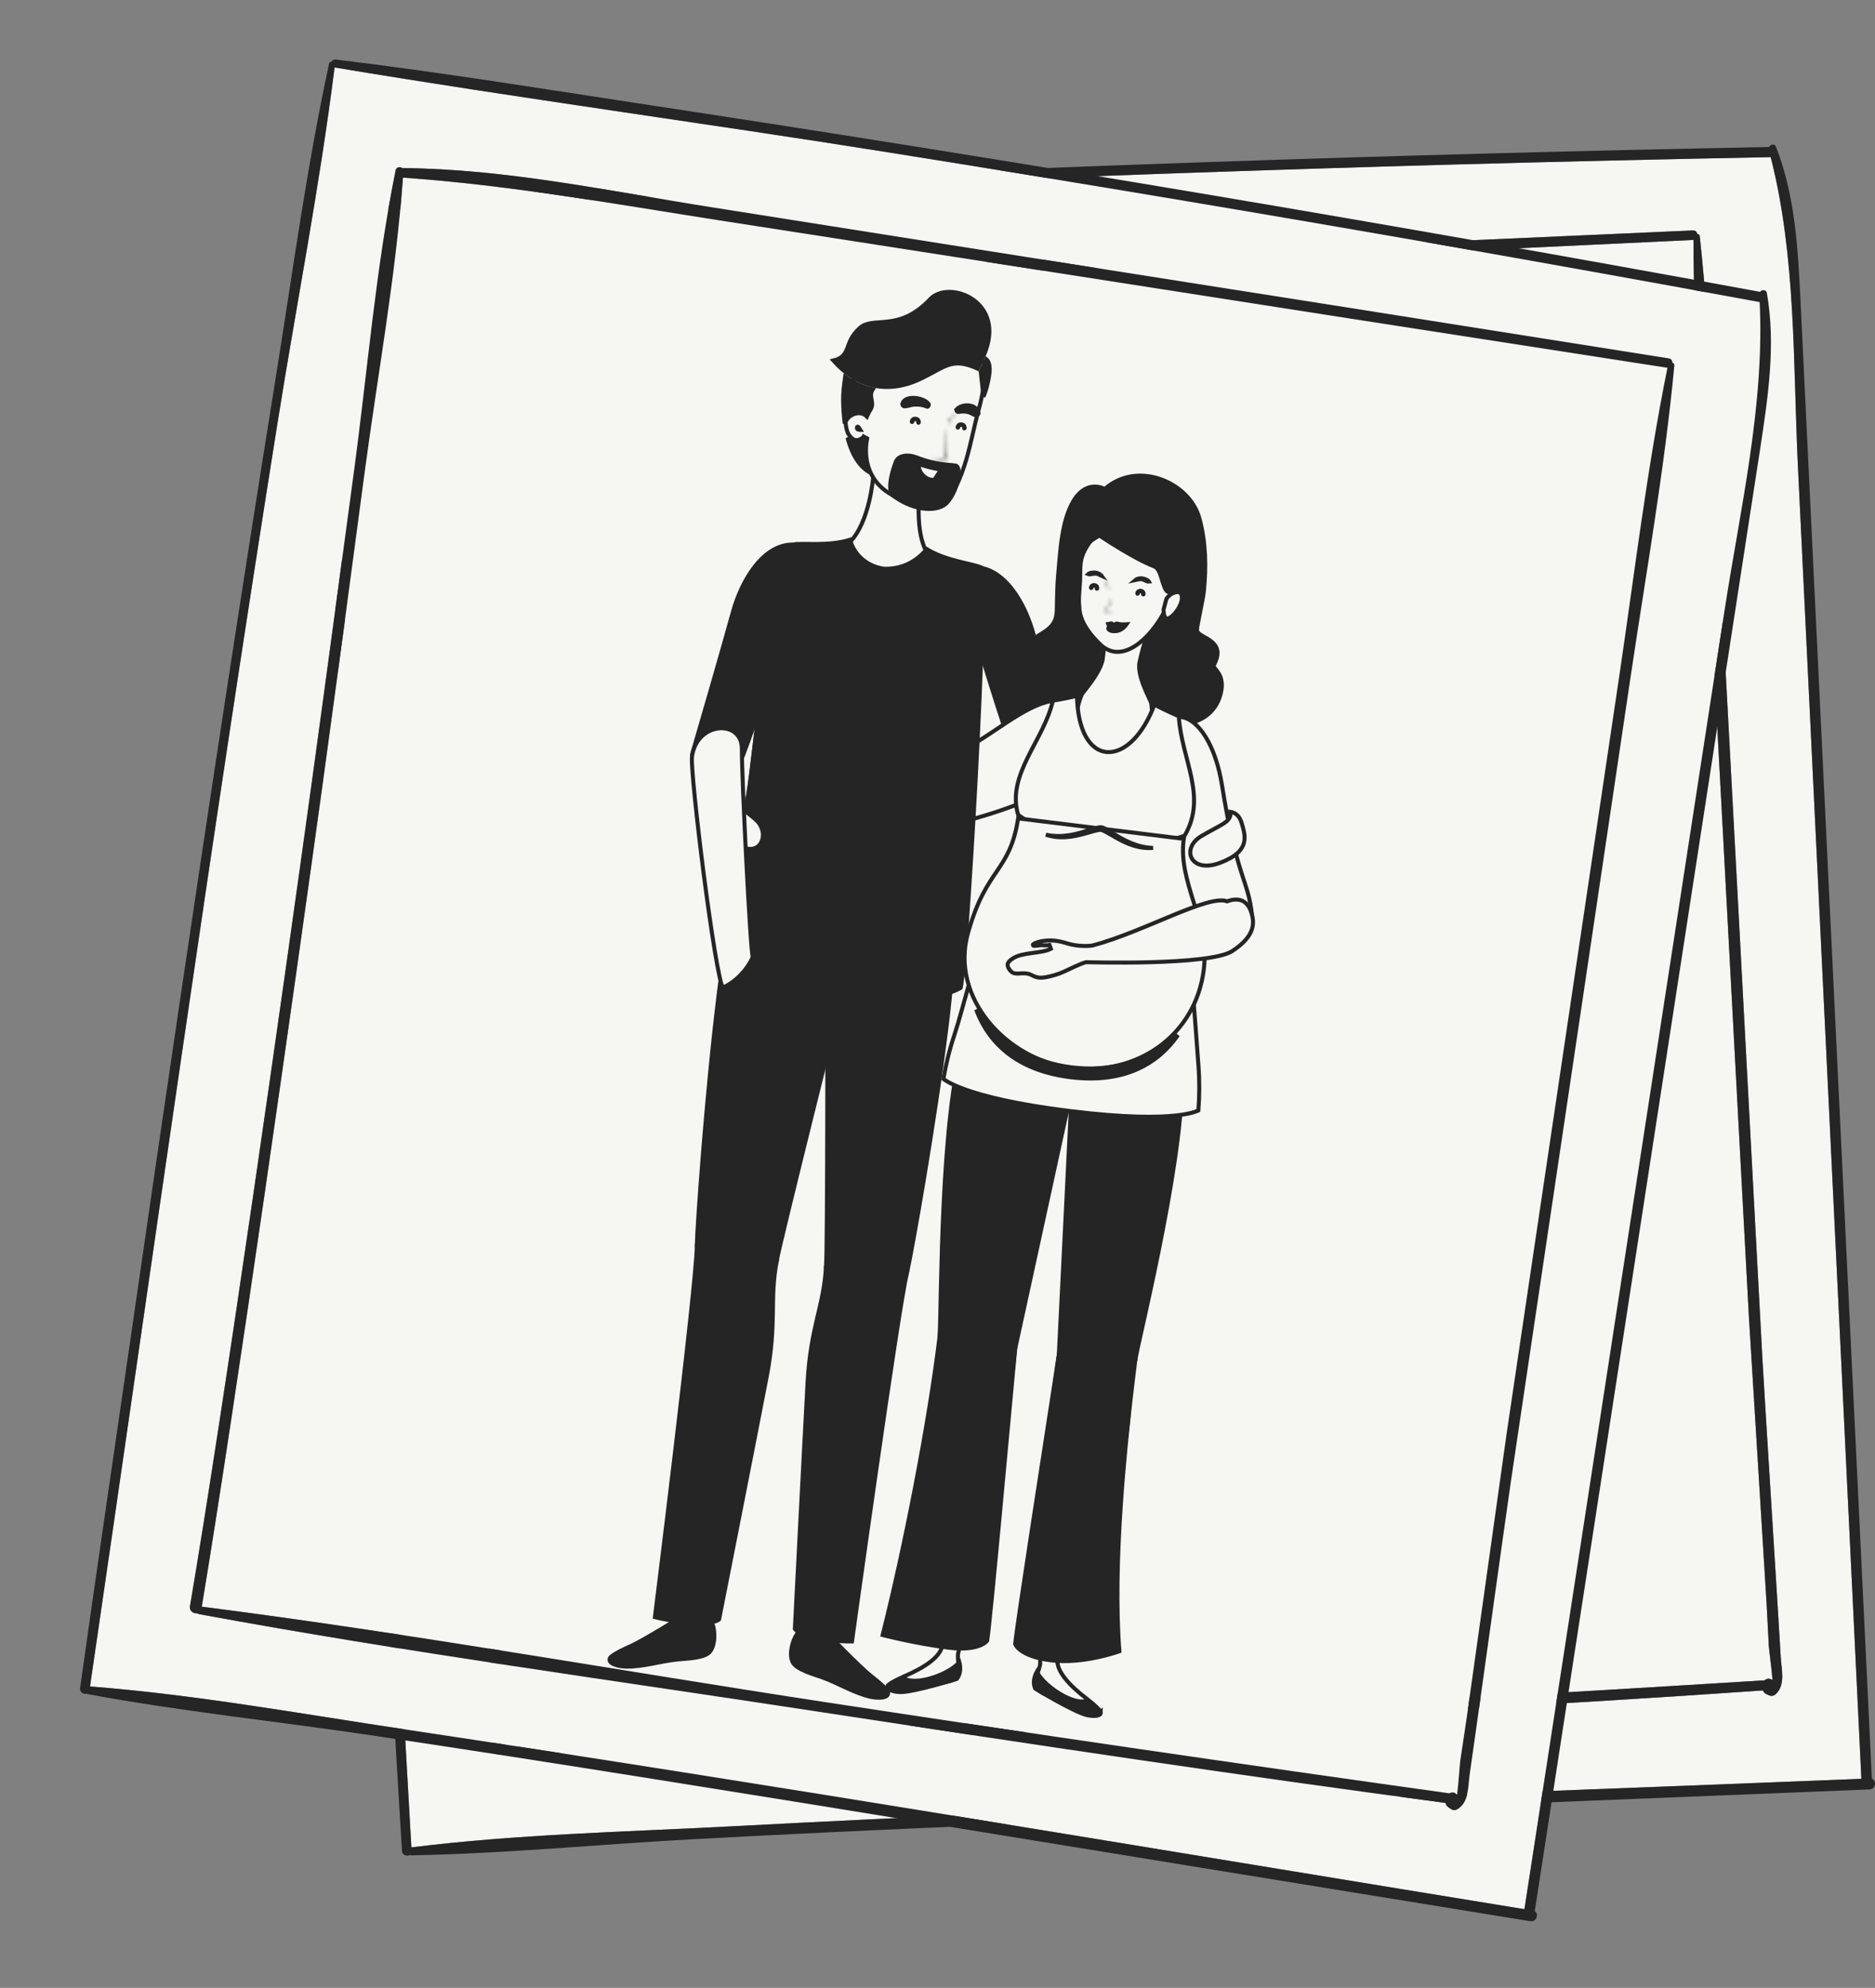 <?xml version="1.0" encoding="UTF-8"?>
<svg xmlns="http://www.w3.org/2000/svg" width="467" height="495" viewBox="0 0 467 495" fill="none">
  <rect x="0" y="0" width="467" height="495" fill="#808080" stroke="none"/>
  <path d="M441.022 39.117C447.372 63.957 446.572 90.536 447.797 116C449.069 142.158 450.326 168.319 451.598 194.477C454.153 247.252 456.71 300.011 459.252 352.77C460.702 382.824 462.154 412.88 463.603 442.934C369.54 446.701 275.425 449.866 181.407 454.798C155.178 456.175 128.544 456.75 102.459 460.002C96.539 354.19 89.924 248.438 85.342 142.571C84.046 112.694 83.854 82.636 81.568 52.824C128.207 51.144 174.824 47.949 221.458 45.948C268.16 43.934 314.878 42.282 361.612 40.977C388.063 40.25 414.51 39.641 440.968 39.128C440.981 39.128 440.994 39.115 441.022 39.117ZM442.23 421.905C444.8 419.562 443.684 415.717 443.521 412.585C443.14 405.556 439.345 345.563 438.965 338.534L436.846 298.968C435.394 271.706 433.928 244.447 432.476 217.185L428.17 136.847C426.774 110.858 426.143 84.704 423.353 58.821C423.311 58.445 423.035 58.263 422.729 58.242C422.637 57.758 422.301 57.361 421.645 57.38C367.767 59.743 313.888 62.158 260.021 64.615C233.516 65.836 207.026 66.95 180.521 68.158C154.833 69.323 128.412 69.022 103.092 74.007C102.525 73.71 101.58 74.029 101.584 74.831C101.616 99.965 104.727 125.39 106.403 150.477C108.137 176.383 109.91 202.302 111.575 228.219C114.88 279.612 121.173 383.981 122.857 435.46C122.902 436.678 124.144 437.13 124.998 436.794C125.128 436.877 125.288 436.922 125.474 436.929C177.907 435.941 230.416 432.413 282.788 429.833C334.894 427.256 387.018 424.535 439.074 420.928C439.375 421.605 439.756 421.83 440.855 422.223C441.332 422.386 441.873 422.23 442.23 421.905Z" fill="#F6F7F3"></path>
  <path d="M440.554 409.864C440.596 410.655 441.278 415.66 441.477 418.394C441.035 417.979 440.318 417.813 439.69 418.275C439.621 418.313 439.566 418.364 439.499 418.403C387.307 421.657 335.097 424.618 282.87 427.216C230.536 429.824 178.014 431.092 125.763 434.972C123.899 383.248 117.559 278.623 114.237 226.977C112.584 201.501 110.865 176.024 109.093 150.558C107.376 125.922 106.929 100.79 103.737 76.299C130.043 72.799 156.61 72.209 183.089 70.974C209.594 69.753 236.09 68.438 262.595 67.23C315.592 64.788 368.591 62.291 421.579 59.755C421.66 59.758 421.726 59.719 421.795 59.708C421.823 85.39 423.963 111.121 425.344 136.762C426.676 161.787 428.021 186.8 429.365 211.825C430.736 237.331 432.093 262.825 433.464 288.333L435.596 327.899L440.002 399.313C440.173 402.834 440.363 406.342 440.554 409.864Z" fill="#F6F7F3"></path>
  <path d="M441.477 418.394C441.276 415.662 440.596 410.655 440.554 409.864C440.363 406.342 440.173 402.834 439.998 399.313L435.591 327.899L433.46 288.333C432.089 262.827 430.732 237.333 429.361 211.825C428.016 186.8 426.671 161.787 425.34 136.762C423.958 111.121 421.82 85.39 421.79 59.708C421.724 59.719 421.656 59.758 421.575 59.755C368.588 62.291 315.587 64.788 262.591 67.23C236.086 68.438 209.592 69.753 183.085 70.974C156.606 72.209 130.039 72.799 103.733 76.299C106.925 100.792 107.372 125.922 109.089 150.558C110.861 176.024 112.58 201.501 114.233 226.977C117.557 278.625 123.894 383.248 125.759 434.972C178.009 431.092 230.531 429.824 282.865 427.216C335.092 424.618 387.302 421.657 439.495 418.403C439.564 418.364 439.617 418.313 439.685 418.275C440.318 417.811 441.035 417.979 441.477 418.394ZM443.521 412.585C443.681 415.717 444.797 419.562 442.23 421.905C441.873 422.228 441.334 422.386 440.857 422.226C439.758 421.832 439.378 421.608 439.076 420.93C387.02 424.537 334.896 427.258 282.79 429.835C230.418 432.415 177.909 435.943 125.476 436.931C125.29 436.924 125.13 436.879 125 436.796C124.149 437.132 122.904 436.681 122.86 435.462C121.175 383.983 114.883 279.615 111.577 228.221C109.912 202.304 108.137 176.383 106.405 150.479C104.727 125.39 101.616 99.965 101.586 74.833C101.584 74.031 102.529 73.71 103.094 74.01C128.414 69.024 154.833 69.325 180.524 68.16C207.028 66.952 233.518 65.838 260.023 64.617C313.89 62.161 367.77 59.745 421.647 57.382C422.304 57.361 422.639 57.758 422.731 58.244C423.037 58.267 423.313 58.449 423.355 58.823C426.146 84.706 426.776 110.86 428.172 136.85L432.478 217.187C433.93 244.449 435.397 271.708 436.848 298.97L438.967 338.536C439.346 345.563 443.141 405.556 443.521 412.585Z" fill="#252525"></path>
  <path d="M463.604 442.934C462.154 412.88 460.702 382.824 459.253 352.771C456.711 300.011 454.154 247.249 451.599 194.477C450.327 168.319 449.069 142.158 447.797 116C446.572 90.536 447.372 63.957 441.022 39.117C440.994 39.117 440.981 39.13 440.969 39.13C414.511 39.643 388.064 40.253 361.612 40.98C314.878 42.284 268.16 43.936 221.458 45.95C174.824 47.952 128.207 51.146 81.569 52.826C83.854 82.638 84.049 112.697 85.342 142.573C89.924 248.438 96.539 354.19 102.459 460.004C128.543 456.752 155.178 456.177 181.407 454.8C275.425 449.866 369.538 446.701 463.604 442.934ZM466.223 442.932C467.439 443.343 467.215 445.515 465.65 445.575C438.612 446.659 411.562 447.758 384.527 448.842C337.857 450.71 291.174 452.508 244.512 454.537C220.806 455.561 197.113 456.65 173.426 457.928C149.792 459.194 126.075 461.554 102.412 461.99C102.264 461.986 102.145 461.956 102.027 461.911C101.347 462.304 100.182 461.95 100.12 460.891C98.256 430.837 96.633 400.764 94.901 370.702C91.846 317.645 88.91 264.58 86.296 211.511C84.996 184.963 83.775 158.431 82.663 131.874C81.562 105.4 79.73 78.743 80.034 52.242C80.031 51.841 80.266 51.62 80.534 51.563C80.664 51.193 80.968 50.868 81.464 50.829C107.836 48.683 134.324 47.635 160.739 46.303C253.962 41.602 347.273 38.414 440.599 36.603C440.898 35.957 442.003 35.694 442.313 36.507C447.139 48.721 447.804 61.949 448.449 74.922C449.193 89.97 449.899 105.017 450.63 120.064C455.815 227.687 461.012 335.309 466.223 442.932Z" fill="#252525"></path>
  <path d="M438.273 75.213C439.53 100.82 433.434 126.704 429.545 151.898C425.563 177.783 421.566 203.667 417.585 229.552C409.54 281.772 401.5 333.978 393.446 386.181C388.859 415.918 384.274 445.658 379.687 475.395C286.769 460.285 193.921 444.575 100.814 430.616C74.839 426.723 48.628 421.963 22.419 419.935C37.767 315.075 52.422 210.135 69.093 105.488C73.795 75.956 79.614 46.466 83.334 16.798C129.367 24.473 175.681 30.661 221.775 38.021C267.937 45.382 314.042 53.1 360.094 61.164C386.157 65.738 412.192 70.427 438.219 75.213C438.231 75.215 438.247 75.205 438.273 75.213ZM362.948 450.518C365.935 448.736 365.609 444.746 366.076 441.645C367.108 434.681 375.381 375.14 376.413 368.176L382.245 328.985C386.272 301.984 390.283 274.981 394.309 247.979L406.148 168.402C409.974 142.658 414.584 116.906 417.023 90.988C417.057 90.61 416.823 90.377 416.527 90.295C416.534 89.803 416.284 89.347 415.638 89.234C362.375 80.781 309.099 72.379 255.828 64.019C229.614 59.918 203.437 55.714 177.225 51.6C151.823 47.608 125.994 42.032 100.189 41.856C99.693 41.452 98.703 41.575 98.547 42.361C93.555 66.995 91.521 92.528 88.149 117.445C84.67 143.175 81.226 168.925 77.678 194.652C70.645 245.668 55.95 349.189 47.311 399.966C47.111 401.169 48.238 401.859 49.141 401.7C49.252 401.808 49.401 401.884 49.582 401.928C101.153 411.44 153.308 418.478 205.14 426.418C256.708 434.308 308.325 442.059 360.052 448.93C360.211 449.654 360.539 449.95 361.538 450.555C361.972 450.81 362.533 450.765 362.948 450.518Z" fill="#F6F7F3"></path>
  <path d="M363.713 438.385C363.596 439.168 363.264 444.209 362.913 446.928C362.562 446.433 361.893 446.126 361.185 446.453C361.111 446.477 361.046 446.516 360.973 446.541C309.183 439.297 257.435 431.763 205.742 423.87C153.943 415.965 102.227 406.71 50.255 400.069C58.767 349.015 73.468 245.234 80.535 193.967C84.007 168.674 87.415 143.368 90.768 118.062C94.01 93.58 98.596 68.865 100.363 44.231C126.838 46.059 152.986 50.791 179.178 54.873C205.392 58.974 231.617 62.981 257.828 67.096C310.243 75.296 362.672 83.442 415.098 91.548C415.177 91.567 415.25 91.542 415.319 91.546C410.213 116.714 407.167 142.354 403.395 167.754C399.699 192.54 396.017 217.317 392.333 242.106C388.578 267.371 384.812 292.622 381.057 317.89L375.237 357.083L365.281 427.936C364.745 431.421 364.23 434.896 363.713 438.385Z" fill="#F6F7F3"></path>
  <path d="M362.912 446.928C363.262 444.21 363.596 439.168 363.712 438.385C364.23 434.896 364.745 431.421 365.277 427.935L375.233 357.082L381.052 317.889C384.807 292.623 388.573 267.373 392.328 242.105C396.013 217.316 399.694 192.539 403.391 167.753C407.163 142.353 410.211 116.714 415.314 91.545C415.247 91.542 415.173 91.566 415.093 91.548C362.67 83.442 310.239 75.295 257.824 67.095C231.612 62.981 205.39 58.974 179.174 54.872C152.982 50.79 126.833 46.058 100.359 44.23C98.591 68.867 94.006 93.579 90.764 118.061C87.411 143.367 84.003 168.673 80.53 193.966C73.465 245.236 58.763 349.014 50.251 400.068C102.223 406.709 153.939 415.965 205.738 423.869C257.43 431.762 309.179 439.296 360.969 446.54C361.043 446.516 361.106 446.476 361.181 446.452C361.894 446.124 362.562 446.433 362.912 446.928ZM366.076 441.644C365.607 444.746 365.932 448.735 362.948 450.518C362.534 450.763 361.974 450.81 361.539 450.558C360.541 449.953 360.213 449.657 360.053 448.932C308.326 442.062 256.71 434.31 205.141 426.42C153.31 418.481 101.155 411.442 49.583 401.93C49.402 401.887 49.254 401.811 49.143 401.703C48.242 401.862 47.113 401.171 47.312 399.968C55.951 349.191 70.646 245.671 77.68 194.654C81.228 168.927 84.67 143.175 88.151 117.447C91.521 92.528 93.555 66.995 98.549 42.364C98.707 41.578 99.697 41.452 100.19 41.858C125.996 42.034 151.822 47.61 177.227 51.603C203.438 55.717 229.616 59.92 255.83 64.022C309.101 72.381 362.376 80.783 415.639 89.237C416.286 89.347 416.536 89.804 416.529 90.298C416.824 90.382 417.058 90.615 417.025 90.99C414.585 116.908 409.976 142.661 406.149 168.405L394.311 247.982C390.284 274.984 386.273 301.986 382.247 328.988L376.415 368.179C375.381 375.14 367.108 434.681 366.076 441.644Z" fill="#252525"></path>
  <path d="M379.687 475.395C384.274 445.658 388.859 415.918 393.445 386.181C401.5 333.978 409.54 281.77 417.584 229.552C421.566 203.667 425.563 177.783 429.545 151.898C433.434 126.704 439.53 100.82 438.273 75.213C438.246 75.207 438.231 75.217 438.218 75.215C412.192 70.429 386.157 65.74 360.094 61.166C314.042 53.103 267.937 45.384 221.774 38.023C175.681 30.663 129.366 24.475 83.333 16.8C79.614 46.468 73.797 75.958 69.093 105.49C52.422 210.135 37.767 315.075 22.418 419.937C48.625 421.964 74.838 426.725 100.813 430.618C193.921 444.575 286.767 460.285 379.687 475.395ZM382.254 475.916C383.364 476.562 382.71 478.645 381.164 478.391C354.456 474.049 327.732 469.719 301.026 465.378C254.924 457.881 208.823 450.312 162.697 442.973C139.265 439.239 115.832 435.569 92.368 432.088C68.958 428.604 45.248 426.176 21.975 421.874C21.831 421.84 21.72 421.787 21.614 421.72C20.869 421.969 19.798 421.389 19.949 420.339C24.129 390.519 28.55 360.729 32.862 330.927C40.473 278.33 48.203 225.749 56.248 173.228C60.281 146.956 64.388 120.715 68.606 94.472C72.819 68.311 76.351 41.827 81.945 15.921C82.024 15.527 82.298 15.358 82.572 15.355C82.773 15.019 83.136 14.761 83.629 14.823C109.899 17.991 136.061 22.258 162.209 26.233C254.491 40.259 346.556 55.786 438.361 72.665C438.783 72.092 439.919 72.055 440.06 72.913C442.347 85.846 440.355 98.939 438.394 111.78C436.116 126.672 433.8 141.557 431.509 156.447C415.078 262.934 398.66 369.424 382.254 475.916Z" fill="#252525"></path>
  <path d="M256.88 191.339C257.839 190.478 259.368 190.013 261.612 190.441L261.613 190.441C261.615 190.442 261.627 190.444 261.651 190.45C261.678 190.456 261.715 190.465 261.761 190.476C261.853 190.499 261.981 190.531 262.143 190.572C262.466 190.652 262.923 190.767 263.493 190.911C264.635 191.201 266.234 191.608 268.145 192.095C271.968 193.07 277.041 194.366 282.208 195.681C292.021 198.18 302.199 200.752 304.77 201.328C304.932 202.469 304.872 204.068 304.695 205.717C304.525 207.301 304.254 208.886 304 210.074C303.063 209.928 300.773 209.545 297.685 209.013C293.865 208.355 288.858 207.482 283.779 206.586C273.609 204.791 263.183 202.912 261.386 202.494C257.655 201.627 255.533 198.148 255.467 195.085C255.434 193.564 255.911 192.209 256.88 191.339Z" fill="#F6F7F3" stroke="#252525"></path>
  <path d="M242.832 141.256C246.418 141.302 249.518 143.43 252.021 146.629C254.568 149.885 256.441 154.189 257.509 158.296C259.401 165.56 265.084 186.14 266.578 191.48L266.939 192.752C267.536 194.549 267.229 195.898 266.476 196.922C265.702 197.974 264.414 198.739 262.967 199.241C261.526 199.74 259.982 199.957 258.762 199.954C258.151 199.952 257.641 199.895 257.277 199.8C257.094 199.753 256.965 199.7 256.883 199.652C256.832 199.623 256.812 199.602 256.806 199.596C255.075 195.85 251.631 185.793 248.41 175.728C245.187 165.659 242.208 155.653 241.411 152.052C240.511 147.984 240.936 145.23 241.556 143.514C241.867 142.654 242.229 142.047 242.507 141.662C242.639 141.478 242.752 141.344 242.832 141.256Z" fill="#252525" stroke="#252525"></path>
  <path d="M275.401 121.559C279.481 118.104 284.68 117.737 289.197 119.365C293.724 120.996 297.495 124.609 298.713 129.014C300.342 134.911 300.461 141.13 299.837 147.254C299.727 148.334 299.306 150.438 298.905 152.435C298.706 153.426 298.513 154.384 298.371 155.157C298.233 155.905 298.129 156.543 298.131 156.852L298.131 156.853C298.134 157.264 298.398 157.565 298.631 157.766C298.875 157.977 299.2 158.175 299.533 158.365C300.225 158.763 301.025 159.174 301.728 159.74C302.42 160.299 302.964 160.969 303.161 161.845C303.359 162.718 303.23 163.884 302.399 165.473L302.399 165.474C302.237 165.785 302.379 166.077 302.449 166.2C302.531 166.345 302.656 166.498 302.769 166.636C303.012 166.933 303.317 167.292 303.598 167.778C304.145 168.725 304.622 170.199 304.081 172.53C303.063 176.917 299.975 179.068 296.864 179.925C295.303 180.354 293.746 180.453 292.468 180.34C291.828 180.283 291.267 180.174 290.815 180.032C290.407 179.903 290.117 179.753 289.934 179.614L289.919 179.598L289.875 179.551C289.869 179.544 289.852 179.528 289.831 179.51C289.822 179.503 289.794 179.48 289.755 179.458C289.737 179.448 289.694 179.424 289.634 179.409C289.585 179.396 289.44 179.366 289.28 179.448C289.093 179.543 289.03 179.714 289.014 179.813C289 179.901 289.012 179.971 289.018 179.997C289.03 180.054 289.05 180.096 289.054 180.106C289.059 180.115 289.064 180.124 289.068 180.132C289.085 180.376 289.006 180.564 288.858 180.732C288.671 180.944 288.362 181.133 287.956 181.286C287.146 181.591 286.13 181.69 285.55 181.681C284.992 181.672 284.199 181.486 283.496 181.133C282.782 180.775 282.266 180.301 282.098 179.786L281.866 179.075L281.297 179.56C281.296 179.561 281.294 179.564 281.291 179.566C281.284 179.572 281.273 179.581 281.258 179.593C281.228 179.617 281.181 179.654 281.118 179.701C280.991 179.794 280.801 179.929 280.551 180.085C280.049 180.398 279.308 180.797 278.367 181.133C276.605 181.763 274.135 182.175 271.176 181.394L270.579 181.221C268.763 180.652 267.052 180.225 265.631 179.409C264.25 178.617 263.17 177.468 262.665 175.45L262.446 174.574L261.82 175.225C261.368 175.696 260.666 175.887 259.779 175.762C258.891 175.637 257.877 175.199 256.915 174.501C255.045 173.142 253.495 170.891 253.454 168.348L253.454 168.101C253.482 166.841 254.056 165.86 254.645 165.18C254.939 164.841 255.231 164.584 255.449 164.411C255.558 164.326 255.648 164.261 255.708 164.22C255.738 164.199 255.761 164.185 255.776 164.175C255.783 164.17 255.789 164.167 255.792 164.165C255.793 164.165 255.793 164.164 255.794 164.164L255.793 164.163L256.069 163.997L256.03 163.676L256.03 163.675C256.03 163.675 256.03 163.674 256.03 163.672C256.029 163.669 256.029 163.664 256.029 163.657C256.027 163.644 256.025 163.624 256.022 163.598C256.016 163.547 256.009 163.471 256 163.376C255.983 163.187 255.963 162.925 255.953 162.634C255.931 162.032 255.952 161.376 256.074 160.965C256.436 159.751 257.512 159.002 258.727 158.215C259.773 157.537 261.144 156.789 262.032 155.659C263.416 153.899 263.18 152.052 263.241 150.224L263.242 150.224C263.321 147.862 263.323 145.547 263.54 143.236L263.54 143.235C263.82 140.224 264.022 136.776 264.567 133.422C265.077 130.279 265.88 127.278 267.292 124.87L267.582 124.396C269.193 121.892 271.024 121.241 272.417 121.172C273.127 121.137 273.743 121.252 274.181 121.377C274.4 121.439 274.572 121.503 274.687 121.55C274.745 121.574 274.788 121.594 274.815 121.606C274.829 121.613 274.839 121.617 274.845 121.62C274.846 121.621 274.848 121.621 274.849 121.621L274.849 121.622L275.146 121.775L275.401 121.559Z" fill="#252525" stroke="#252525"></path>
  <path d="M238.319 326.316C240.242 325.157 242.525 324.851 244.712 325.294C248.949 326.154 252.777 329.813 252.816 335.419L252.807 335.968C251.506 349.906 247.958 368.87 244.73 384.37C243.116 392.121 241.582 399 240.453 403.941C239.888 406.412 239.424 408.398 239.102 409.766C238.94 410.45 238.814 410.979 238.729 411.338C238.686 411.517 238.653 411.654 238.631 411.746C238.62 411.792 238.611 411.826 238.606 411.849C238.603 411.86 238.601 411.869 238.599 411.875C238.599 411.878 238.599 411.88 238.599 411.882L238.597 411.883L238.587 411.93L238.585 411.979C238.558 412.582 238.598 413.172 238.646 413.726C238.694 414.291 238.749 414.807 238.761 415.307C238.783 416.292 238.634 417.106 237.992 417.809L237.991 417.81C237.751 418.074 237.386 418.294 236.91 418.473C236.436 418.65 235.882 418.775 235.294 418.866C234.092 419.051 232.9 419.079 231.984 419.172C230.225 419.349 229.189 419.816 228.201 420.205C227.242 420.582 226.295 420.904 224.626 420.882L224.625 420.881C224.273 420.877 223.995 420.874 223.754 420.851C223.517 420.828 223.352 420.787 223.224 420.725C223.013 420.623 222.794 420.408 222.588 419.751C222.629 419.678 222.705 419.575 222.823 419.441C223.058 419.176 223.397 418.862 223.756 418.553C224.113 418.248 224.476 417.959 224.751 417.746C224.888 417.64 225.003 417.553 225.083 417.493C225.118 417.468 225.144 417.446 225.165 417.43C227.866 416.267 230.058 415.07 231.657 413.847C233.258 412.623 234.326 411.329 234.657 409.968L234.677 409.884L234.668 409.797L234.668 409.796L234.666 409.78C234.665 409.769 234.663 409.752 234.66 409.73C234.656 409.686 234.649 409.62 234.639 409.534C234.621 409.361 234.594 409.105 234.559 408.775C234.489 408.113 234.389 407.15 234.264 405.944C234.016 403.532 233.674 400.149 233.301 396.267C232.555 388.501 231.684 378.741 231.185 370.751C230.506 359.857 231.389 352.005 232.354 346.03C232.596 344.535 232.843 343.156 233.073 341.873C233.302 340.592 233.514 339.402 233.685 338.294C234.021 336.123 234.204 334.226 234.039 332.492C234.832 329.465 236.418 327.462 238.319 326.316Z" fill="#F6F7F3" stroke="#252525"></path>
  <path d="M224.119 196.75C225.009 196.866 225.681 197.076 226.143 197.371L226.293 197.467L226.47 197.447C226.973 197.389 227.559 197.763 228.068 198.758C228.559 199.717 228.877 201.089 228.893 202.568C228.924 205.455 227.818 208.505 224.967 209.696L224.686 209.805C224.025 210.043 223.063 210.176 221.843 210.206C220.631 210.236 219.199 210.163 217.616 210.01C214.45 209.706 210.714 209.086 206.992 208.357C199.883 206.964 192.857 205.175 190.003 204.437L190.015 200.243C190.448 200.327 190.856 200.387 191.216 200.411L191.24 200.413L191.264 200.412C197.945 200.215 205.683 198.764 212.24 197.725C215.53 197.203 218.519 196.785 220.954 196.671C222.17 196.614 223.234 196.634 224.119 196.75Z" fill="#F6F7F3" stroke="#252525"></path>
  <path d="M260.513 174.868C262.168 174.408 263.689 174.291 265.082 174.593C266.451 174.891 267.729 175.602 268.909 176.856C268.917 176.874 268.929 176.898 268.942 176.928C268.98 177.019 269.033 177.155 269.097 177.33C269.224 177.679 269.39 178.177 269.565 178.786C269.915 180.006 270.298 181.663 270.479 183.458C270.844 187.087 270.366 191.096 267.381 193.376C265.556 194.77 262.105 196.628 257.77 198.509C253.445 200.385 248.275 202.269 243.034 203.726C238.663 204.94 234.139 206.83 230.414 208.202C228.538 208.892 226.871 209.45 225.502 209.742C224.818 209.888 224.224 209.965 223.727 209.963C223.29 209.962 222.951 209.9 222.696 209.792L222.592 209.742C219.416 208.067 217.667 206.43 217.347 204.625C217.03 202.84 218.072 200.621 221.253 197.657L221.252 197.655C224.142 194.964 226.248 194.064 230.124 192.173C234.008 190.279 239.583 187.428 249.318 180.847C253.434 178.066 257.187 175.792 260.513 174.868Z" fill="#F6F7F3" stroke="#252525"></path>
  <path d="M294.109 178.527C296.322 178.8 298.48 180.541 300.303 183.512C302.14 186.505 303.581 190.66 304.355 195.514C306.206 207.115 307.841 213.008 309.134 217.099C310.428 221.191 311.348 223.397 311.812 227.708L311.812 227.709C312.041 229.835 311.814 231.259 311.314 232.186C310.829 233.084 310.054 233.575 309.014 233.775C307.952 233.978 306.628 233.871 305.118 233.551C303.614 233.232 301.968 232.713 300.275 232.127L300.274 232.127C299.664 231.916 299.08 231.36 298.476 230.409C297.877 229.465 297.303 228.204 296.683 226.694C295.451 223.698 294.054 219.764 291.951 215.74C289.432 210.92 287.274 205.859 285.688 201.42C284.098 196.97 283.095 193.181 282.866 190.896L282.865 190.896C282.488 187.163 285.147 184.074 288.116 181.862C289.583 180.769 291.088 179.919 292.243 179.346C292.82 179.059 293.307 178.843 293.655 178.7C293.829 178.628 293.966 178.576 294.06 178.543C294.079 178.537 294.095 178.531 294.109 178.527Z" fill="#F6F7F3" stroke="#252525"></path>
  <path d="M238.947 413.89C239.107 414.468 239.183 415.099 239.149 415.719C239.101 416.611 238.83 417.442 238.311 418.062C238.232 418.087 238.119 418.122 237.977 418.166C237.674 418.258 237.238 418.389 236.703 418.547C235.633 418.863 234.171 419.283 232.601 419.702C231.029 420.121 229.353 420.537 227.855 420.845C226.345 421.156 225.055 421.348 224.236 421.337C223.58 421.328 222.585 421.208 221.85 420.904C221.48 420.751 221.232 420.574 221.104 420.395C220.998 420.247 220.948 420.064 221.049 419.777C221.052 419.771 221.067 419.745 221.108 419.697C221.158 419.639 221.233 419.566 221.337 419.481C221.547 419.309 221.845 419.108 222.22 418.887C222.895 418.489 223.785 418.047 224.784 417.602C225.481 418.268 226.572 418.513 227.724 418.527C229.069 418.543 230.65 418.25 232.204 417.763C233.762 417.275 235.319 416.583 236.616 415.784C237.538 415.215 238.357 414.574 238.947 413.89Z" fill="#252525" stroke="#252525"></path>
  <path d="M287.529 154.074C287.237 154.477 286.957 154.985 286.689 155.556C286.329 156.326 285.975 157.244 285.637 158.244C284.96 160.244 284.336 162.604 283.828 164.835C283.62 165.753 283.717 166.826 283.951 167.89C284.187 168.963 284.571 170.074 284.977 171.091C285.383 172.109 285.817 173.044 286.152 173.763C286.321 174.126 286.462 174.428 286.566 174.662C286.617 174.779 286.657 174.873 286.685 174.946C286.709 175.01 286.717 175.04 286.719 175.046L286.72 175.052L286.72 175.053C286.72 175.055 286.721 175.057 286.721 175.06C286.722 175.066 286.725 175.075 286.727 175.088C286.731 175.114 286.738 175.154 286.746 175.206C286.761 175.311 286.782 175.466 286.805 175.663C286.851 176.059 286.903 176.624 286.922 177.298C286.962 178.651 286.875 180.42 286.382 182.124C285.89 183.826 285.004 185.432 283.466 186.519C281.933 187.601 279.687 188.215 276.377 187.807C273.068 187.399 271.038 186.258 269.815 184.835C268.587 183.408 268.118 181.634 268.054 179.863C267.991 178.091 268.336 176.354 268.703 175.051C268.886 174.402 269.073 173.866 269.214 173.494C269.284 173.307 269.343 173.162 269.384 173.065C269.404 173.016 269.419 172.979 269.43 172.954C269.435 172.943 269.44 172.934 269.442 172.928C269.443 172.926 269.444 172.924 269.445 172.923L269.445 172.922L269.45 172.91C269.455 172.902 269.47 172.876 269.506 172.823C269.55 172.758 269.611 172.674 269.69 172.57C269.847 172.362 270.057 172.094 270.31 171.772C270.811 171.132 271.461 170.296 272.105 169.367C272.748 168.44 273.394 167.411 273.884 166.384C274.363 165.38 274.711 164.339 274.737 163.376C275.058 160.97 275.015 158.592 274.771 156.586C274.56 154.857 274.194 153.369 273.762 152.372L275.267 151.446C277.045 151.959 278.837 152.466 280.557 153.062L280.658 153.098L280.764 153.088C282.579 152.927 284.441 152.871 286.289 152.805L287.529 154.074Z" fill="#F6F7F3" stroke="#252525"></path>
  <path d="M287.532 175.462C289.048 176.254 290.552 176.975 291.715 177.511C292.361 177.808 292.903 178.05 293.284 178.218C293.406 178.272 293.512 178.317 293.599 178.355C293.759 181.011 294.278 183.569 294.881 186.05C295.511 188.646 296.22 191.118 296.73 193.595C297.733 198.469 297.917 203.166 295.066 208.054C294.436 208.34 292.736 208.9 290.239 209.414C287.576 209.962 284.05 210.453 280.049 210.516C272.083 210.642 262.267 209.071 253.592 202.919C252.1 197.925 253.665 193.325 255.946 188.66C256.522 187.483 257.139 186.309 257.761 185.126C258.381 183.944 259.007 182.753 259.592 181.553C260.709 179.26 261.69 176.911 262.231 174.476C262.304 174.464 262.389 174.451 262.484 174.435C262.859 174.371 263.397 174.277 264.043 174.156C265.188 173.942 266.678 173.643 268.228 173.283C268.337 177.712 269.149 181.08 270.44 183.404C271.796 185.846 273.702 187.165 275.863 187.271C278 187.375 280.251 186.283 282.305 184.201C284.272 182.207 286.096 179.269 287.532 175.462Z" fill="#F6F7F3" stroke="#252525"></path>
  <path d="M278.33 130.874C281.361 130.556 284.312 130.664 286.728 131.638C289.114 132.6 291.01 134.419 291.948 137.627L291.949 137.632C293.268 141.976 292.787 149.794 286.979 156.898L286.401 157.584C284.778 159.444 282.774 161.127 280.665 161.889C278.593 162.638 276.415 162.505 274.317 160.73C271.702 158.297 269.335 155.287 268.896 152.044L268.859 151.728C268.593 148.986 268.781 148.386 268.987 144.988L268.988 144.987L269.02 144.326C269.142 141.127 268.732 139.491 270.573 136.304C272.115 133.633 274.063 132.281 275.612 131.593C276.39 131.248 277.07 131.068 277.551 130.975C277.792 130.929 277.983 130.905 278.111 130.892C278.174 130.885 278.222 130.882 278.253 130.88C278.268 130.879 278.279 130.878 278.286 130.878C278.289 130.878 278.291 130.878 278.292 130.878L278.291 130.878L278.311 130.877L278.33 130.874Z" fill="#F6F7F3" stroke="#252525"></path>
  <path d="M283.622 127.522C286.398 127.549 288.96 128.857 291.002 130.772L291.003 130.772C291.504 131.242 291.939 131.773 292.416 132.331C292.883 132.878 293.386 133.444 293.991 133.916C294.996 134.701 295.567 134.923 295.999 135.892L296.083 136.096C296.566 137.348 296.72 138.933 296.537 140.535L296.496 140.856C296.264 142.491 295.685 144.078 294.793 145.285C293.961 146.411 292.87 147.192 291.532 147.409L291.261 147.445C290.932 147.479 290.653 147.326 290.36 146.869C290.057 146.397 289.819 145.714 289.578 144.932C289.347 144.179 289.112 143.332 288.821 142.645C288.541 141.982 288.14 141.291 287.467 141.033C284.878 140.041 281.548 138.171 278.846 136.535C277.499 135.72 276.315 134.967 275.469 134.418C275.046 134.144 274.708 133.92 274.475 133.765C274.359 133.688 274.268 133.628 274.208 133.588C274.178 133.568 274.155 133.552 274.14 133.542C274.132 133.537 274.126 133.533 274.122 133.53C274.121 133.529 274.119 133.528 274.118 133.528L274.117 133.526L273.877 133.364L273.618 133.49L273.615 133.492L273.556 133.522C273.518 133.542 273.464 133.57 273.396 133.607C273.259 133.681 273.066 133.79 272.834 133.934C272.37 134.221 271.745 134.647 271.104 135.204C269.95 136.207 268.692 137.679 268.266 139.574C268.163 139.431 268.046 139.261 267.915 139.068C267.621 138.63 267.278 138.103 266.939 137.644C266.893 137.582 266.845 137.521 266.797 137.459C267.212 137.307 267.573 137.004 267.814 136.59L267.814 136.589C270.929 131.223 277.397 127.463 283.622 127.522Z" fill="#252525" stroke="#252525"></path>
  <path d="M293.09 147.44C293.547 147.398 293.873 147.514 294.073 147.741C294.279 147.975 294.45 148.439 294.343 149.309C294.259 149.987 293.912 150.834 293.405 151.643C292.899 152.449 292.269 153.165 291.672 153.6C291.037 154.063 290.632 154.081 290.42 153.95C290.301 153.877 290.15 153.713 290.024 153.351C289.902 153 289.816 152.495 289.799 151.797L290.498 149.17C290.744 148.728 291.144 148.319 291.615 148.006C292.102 147.681 292.633 147.481 293.09 147.44Z" fill="#F6F7F3" stroke="#252525"></path>
  <path d="M273.776 235.766L265.674 277.013L252.775 336.18C249.931 338.832 247.341 340.111 245.074 340.514C242.783 340.922 240.782 340.446 239.13 339.531C237.471 338.613 236.162 337.249 235.282 335.895C234.388 334.521 233.985 333.233 234.032 332.478C234.152 330.544 234.22 326.082 234.35 320.222C234.481 314.351 234.674 307.055 235.045 299.426C235.763 284.619 237.145 268.636 239.999 259.366L240.28 258.49C241.397 255.146 242.585 249.496 243.791 244.131C244.396 241.439 245.007 238.811 245.618 236.557C246.178 234.494 246.733 232.776 247.271 231.612L273.776 235.766Z" fill="#252525" stroke="#252525"></path>
  <path d="M274.171 328.927C276.4 329.029 278.54 329.88 280.124 331.472C281.689 333.046 282.74 335.374 282.774 338.503C282.192 340.145 281.908 342.029 281.706 344.217C281.603 345.333 281.521 346.539 281.432 347.837C281.343 349.138 281.247 350.535 281.118 352.044C280.603 358.075 279.552 365.906 276.246 376.308C273.821 383.938 270.606 393.194 267.995 400.546C266.69 404.221 265.536 407.42 264.709 409.699C264.295 410.839 263.963 411.748 263.734 412.373C263.62 412.686 263.532 412.927 263.472 413.09C263.442 413.171 263.42 413.234 263.405 413.275C263.397 413.296 263.391 413.312 263.387 413.322L263.381 413.337L263.85 413.51L263.381 413.338L263.351 413.42L263.35 413.508C263.341 414.908 264.064 416.423 265.319 417.998C266.574 419.573 268.408 421.267 270.744 423.052C270.76 423.072 270.781 423.099 270.808 423.133C270.872 423.21 270.962 423.323 271.069 423.459C271.285 423.732 271.567 424.101 271.838 424.484C272.112 424.87 272.365 425.257 272.528 425.571C272.61 425.729 272.658 425.849 272.68 425.929C272.322 426.516 272.058 426.672 271.829 426.72C271.69 426.749 271.519 426.748 271.283 426.713C271.044 426.677 270.774 426.612 270.432 426.531L270.431 426.531C268.806 426.147 267.965 425.605 267.127 425.006C266.317 424.427 265.483 423.772 264.012 423.199L263.709 423.084C262.843 422.772 261.694 422.455 260.573 421.983C260.026 421.753 259.518 421.497 259.101 421.209C258.682 420.921 258.381 420.618 258.212 420.303C257.76 419.465 257.814 418.639 258.075 417.689C258.208 417.207 258.386 416.72 258.57 416.184C258.751 415.657 258.933 415.094 259.053 414.503L259.063 414.456L259.064 414.408L259.063 414.406C259.063 414.404 259.064 414.402 259.064 414.399C259.064 414.393 259.064 414.384 259.064 414.372C259.064 414.349 259.064 414.313 259.064 414.266C259.065 414.172 259.067 414.031 259.069 413.846C259.073 413.478 259.079 412.934 259.089 412.231C259.108 410.826 259.141 408.786 259.194 406.253C259.298 401.185 259.483 394.14 259.801 386.228C260.435 370.409 261.601 351.151 263.726 337.315C264.953 331.524 269.712 328.726 274.171 328.927Z" fill="#F6F7F3" stroke="#252525"></path>
  <path d="M274.171 328.928C276.401 329.029 278.54 329.88 280.124 331.472C281.699 333.055 282.754 335.401 282.777 338.558C280.002 360.657 277.151 389.746 278.804 411.174C278.79 411.179 278.775 411.185 278.759 411.191C278.497 411.282 278.112 411.41 277.623 411.562C276.645 411.866 275.252 412.262 273.597 412.624C270.281 413.351 265.942 413.94 261.79 413.428C257.621 412.914 255.366 411.819 254.165 410.9C253.566 410.441 253.224 410.022 253.036 409.732C252.942 409.587 252.885 409.473 252.854 409.401C252.851 409.396 252.85 409.39 252.848 409.385C253.045 407.106 254.828 395.169 257.025 380.798C259.254 366.217 261.902 349.175 263.729 337.3C264.961 331.519 269.716 328.726 274.171 328.928Z" fill="#252525" stroke="#252525"></path>
  <path d="M238.349 326.32C240.273 325.161 242.555 324.855 244.742 325.298C249.116 326.186 253.053 330.056 252.837 335.972C251.723 347.934 250.151 365.1 248.772 379.78C247.412 394.254 246.239 406.267 245.877 408.526C245.874 408.53 245.872 408.535 245.868 408.54C245.82 408.602 245.737 408.699 245.611 408.817C245.358 409.052 244.925 409.375 244.233 409.675C242.845 410.275 240.39 410.789 236.221 410.275C232.01 409.756 227.795 408.939 224.63 408.251C223.048 407.907 221.729 407.596 220.807 407.37C220.406 407.272 220.08 407.19 219.839 407.129C225.255 385.705 231.375 354.647 234.054 332.542C234.843 329.489 236.439 327.472 238.349 326.32Z" fill="#252525" stroke="#252525"></path>
  <path d="M258.239 416.269C258.644 417.076 259.283 417.897 260.039 418.673C261.103 419.763 262.445 420.812 263.838 421.664C265.227 422.514 266.691 423.183 267.999 423.494C269.119 423.76 270.236 423.787 271.074 423.311C271.935 423.986 272.691 424.631 273.249 425.181C273.559 425.486 273.799 425.752 273.961 425.97C274.042 426.078 274.096 426.167 274.131 426.236C274.167 426.308 274.169 426.335 274.169 426.327L274.168 426.329C274.197 426.632 274.104 426.797 273.965 426.915C273.798 427.057 273.516 427.168 273.12 427.227C272.431 427.329 271.584 427.246 270.955 427.122L270.7 427.067C269.903 426.879 268.699 426.38 267.309 425.711C265.93 425.048 264.406 424.237 262.983 423.449C261.561 422.661 260.244 421.898 259.283 421.332C258.803 421.049 258.411 420.815 258.14 420.652C258.012 420.575 257.911 420.514 257.84 420.471C257.488 419.743 257.428 418.871 257.598 417.994C257.716 417.384 257.943 416.791 258.239 416.269Z" fill="#252525" stroke="#252525"></path>
  <path d="M294.446 237.418C294.682 238.676 294.778 240.492 294.781 242.656C294.785 245.011 294.683 247.736 294.56 250.524C294.329 255.728 294.022 261.179 294.208 264.743L294.252 265.43C294.99 275.012 292.489 291.351 289.608 306.3C288.17 313.762 286.642 320.858 285.384 326.563C284.129 332.258 283.139 336.587 282.786 338.49L282.785 338.491C282.647 339.234 281.944 340.386 280.744 341.502C279.561 342.602 277.959 343.606 276.128 344.094C274.303 344.58 272.247 344.556 270.124 343.604C268.024 342.662 265.823 340.793 263.71 337.531L266.662 277.144L266.667 277.029L266.621 276.922L247.233 231.663L247.267 231.599L294.446 237.418Z" fill="#252525" stroke="#252525"></path>
  <path d="M294.353 236.574C294.106 236.627 293.743 236.699 293.266 236.779C292.263 236.947 290.755 237.152 288.746 237.296C284.729 237.584 278.712 237.628 270.743 236.645C262.776 235.662 256.881 234.149 252.985 232.885C251.038 232.253 249.59 231.683 248.631 231.273C248.17 231.075 247.823 230.914 247.587 230.802L248.832 226.894C248.84 226.897 248.848 226.901 248.856 226.904C249.196 227.034 249.692 227.221 250.322 227.449C251.581 227.906 253.374 228.529 255.51 229.194C259.778 230.523 265.434 232.027 270.953 232.707C276.472 233.388 282.393 233.313 286.924 233.069C289.191 232.947 291.115 232.783 292.473 232.649C293.152 232.582 293.689 232.522 294.058 232.479C294.071 232.477 294.084 232.475 294.097 232.474L294.353 236.574Z" fill="#252525" stroke="#252525"></path>
  <path d="M280.59 155.44C280.547 155.504 280.503 155.566 280.459 155.623L280.458 155.624C280.012 156.2 279.206 157.02 277.95 157.151L277.694 157.167C276.742 157.192 276.287 156.964 276.035 156.572L276.034 156.57L276.028 156.537C276.029 156.51 276.039 156.463 276.075 156.38C276.12 156.275 276.137 156.258 276.198 156.127C276.219 156.083 276.249 156.014 276.269 155.938C276.286 155.872 276.319 155.713 276.243 155.54C276.214 155.474 276.179 155.412 276.141 155.352C276.186 155.344 276.232 155.339 276.277 155.33L276.571 155.258C276.726 155.213 276.803 155.226 276.852 155.241C276.915 155.262 276.993 155.308 277.128 155.422L277.438 155.682L277.757 155.434C277.836 155.372 277.938 155.32 278.038 155.292C278.089 155.278 278.131 155.272 278.163 155.271L278.228 155.277C278.922 155.497 279.782 155.497 280.427 155.455C280.482 155.451 280.537 155.444 280.59 155.44Z" fill="#F6F7F3" stroke="#252525"></path>
  <path d="M273.21 146.524C273.323 145.609 271.904 145.434 271.791 146.349" stroke="#252525" stroke-width="1.126" stroke-miterlimit="10" stroke-linecap="round" stroke-linejoin="round"></path>
  <path d="M284.755 147.948C284.868 147.033 283.449 146.858 283.336 147.773" stroke="#252525" stroke-width="1.126" stroke-miterlimit="10" stroke-linecap="round" stroke-linejoin="round"></path>
  <path d="M284.365 144.002C284.692 144.035 285.128 144.142 285.505 144.322C285.841 144.481 286.06 144.665 286.165 144.838C285.998 144.863 285.804 144.814 285.511 144.684C285.431 144.648 285.351 144.609 285.263 144.567C285.177 144.527 285.084 144.483 284.989 144.442C284.8 144.36 284.582 144.279 284.346 144.24C283.868 144.16 283.442 144.281 283.133 144.366C282.978 144.408 282.851 144.44 282.737 144.462C282.864 144.352 283.032 144.251 283.239 144.17C283.617 144.022 284.043 143.969 284.365 144.002Z" fill="#252525" stroke="#252525"></path>
  <path d="M273.095 142.627C273.407 142.697 273.774 142.856 274.071 143.079C274.227 143.196 274.347 143.319 274.433 143.442C274.305 143.385 274.164 143.308 273.986 143.21C273.667 143.034 273.237 142.807 272.678 142.831C272.479 142.839 272.281 142.872 272.107 142.904C271.921 142.939 271.769 142.971 271.611 142.994C271.335 143.034 271.151 143.026 271.012 142.969C271.167 142.814 271.451 142.682 271.851 142.612C272.184 142.553 272.535 142.55 272.826 142.583L273.095 142.627Z" fill="#252525" stroke="#252525"></path>
  <mask id="path-34-inside-1_264_6830" fill="white">
    <path d="M275.086 144.054C275.244 144.48 275.455 144.882 275.625 145.304C275.815 145.777 275.921 146.262 276.058 146.75C276.07 146.796 276.146 146.806 276.149 146.749C276.19 145.802 275.657 144.781 275.096 144.048C275.092 144.043 275.084 144.048 275.086 144.054Z"></path>
  </mask>
  <path d="M275.086 144.054C275.244 144.48 275.455 144.882 275.625 145.304C275.815 145.777 275.921 146.262 276.058 146.75C276.07 146.796 276.146 146.806 276.149 146.749C276.19 145.802 275.657 144.781 275.096 144.048C275.092 144.043 275.084 144.048 275.086 144.054Z" fill="#F6F7F3"></path>
  <path d="M275.086 144.054L276.024 143.706L276.021 143.7L275.086 144.054ZM275.625 145.304L276.553 144.931L276.553 144.931L275.625 145.304ZM276.058 146.75L275.094 147.019L275.095 147.022L276.058 146.75ZM276.149 146.749L277.147 146.797L277.148 146.793L276.149 146.749ZM275.096 144.048L275.89 143.44L275.884 143.433L275.096 144.048ZM275.086 144.054L274.149 144.402C274.241 144.652 274.347 144.887 274.441 145.094C274.539 145.31 274.623 145.492 274.698 145.678L275.625 145.304L276.553 144.931C276.458 144.694 276.351 144.464 276.262 144.267C276.168 144.061 276.089 143.883 276.024 143.706L275.086 144.054ZM275.625 145.304L274.697 145.677C274.86 146.082 274.938 146.459 275.094 147.019L276.058 146.75L277.021 146.481C276.904 146.065 276.77 145.472 276.553 144.931L275.625 145.304ZM276.058 146.75L275.095 147.022C275.239 147.532 275.69 147.767 276.054 147.786C276.258 147.797 276.53 147.749 276.77 147.552C277.028 147.34 277.135 147.049 277.147 146.797L276.149 146.749L275.15 146.701C275.161 146.477 275.258 146.206 275.5 146.007C275.724 145.823 275.976 145.78 276.159 145.789C276.482 145.806 276.888 146.013 277.02 146.478L276.058 146.75ZM276.149 146.749L277.148 146.793C277.205 145.491 276.498 144.234 275.89 143.44L275.096 144.048L274.302 144.656C274.816 145.328 275.176 146.113 275.15 146.705L276.149 146.749ZM275.096 144.048L275.884 143.433C275.495 142.935 274.89 142.994 274.563 143.196C274.242 143.394 273.946 143.866 274.151 144.408L275.086 144.054L276.021 143.7C276.224 144.236 275.93 144.702 275.614 144.898C275.291 145.097 274.692 145.156 274.307 144.663L275.096 144.048Z" fill="#252525" mask="url(#path-34-inside-1_264_6830)"></path>
  <mask id="path-36-inside-2_264_6830" fill="white">
    <path d="M276.403 148.847C276.362 150.052 275.802 150.986 275.522 152.116C275.338 152.859 276.651 153.057 277.132 152.937C277.175 152.927 277.167 152.862 277.122 152.869C276.76 152.924 275.637 152.759 275.732 152.142C275.788 151.773 275.969 151.413 276.106 151.07C276.398 150.339 276.514 149.632 276.46 148.847C276.458 148.815 276.405 148.815 276.403 148.847Z"></path>
  </mask>
  <path d="M276.403 148.847C276.362 150.052 275.802 150.986 275.522 152.116C275.338 152.859 276.651 153.057 277.132 152.937C277.175 152.927 277.167 152.862 277.122 152.869C276.76 152.924 275.637 152.759 275.732 152.142C275.788 151.773 275.969 151.413 276.106 151.07C276.398 150.339 276.514 149.632 276.46 148.847C276.458 148.815 276.405 148.815 276.403 148.847Z" fill="#F6F7F3"></path>
  <path d="M276.403 148.847L275.404 148.809L275.404 148.813L276.403 148.847ZM275.522 152.116L276.493 152.356L276.493 152.356L275.522 152.116ZM277.132 152.937L277.373 153.908L277.378 153.907L277.132 152.937ZM277.122 152.869L276.978 151.879L276.972 151.88L277.122 152.869ZM275.732 152.142L276.72 152.293L276.72 152.292L275.732 152.142ZM276.106 151.07L277.034 151.441L277.035 151.44L276.106 151.07ZM276.46 148.847L275.462 148.911L275.463 148.915L276.46 148.847ZM276.403 148.847L275.404 148.813C275.389 149.268 275.276 149.692 275.106 150.185C274.95 150.642 274.705 151.254 274.551 151.875L275.522 152.116L276.493 152.356C276.619 151.848 276.794 151.428 276.998 150.834C277.189 150.277 277.377 149.632 277.403 148.882L276.403 148.847ZM275.522 152.116L274.551 151.875C274.423 152.394 274.567 152.875 274.872 153.228C275.137 153.535 275.482 153.701 275.748 153.794C276.263 153.974 276.911 154.022 277.373 153.908L277.132 152.937L276.892 151.967C276.908 151.963 276.9 151.966 276.862 151.968C276.826 151.97 276.779 151.97 276.723 151.966C276.606 151.958 276.492 151.935 276.407 151.906C276.307 151.871 276.329 151.856 276.385 151.92C276.42 151.961 276.464 152.03 276.488 152.125C276.513 152.222 276.505 152.305 276.493 152.356L275.522 152.116ZM277.132 152.937L277.378 153.907C277.968 153.757 278.209 153.202 278.151 152.766C278.122 152.547 278.016 152.296 277.788 152.106C277.543 151.903 277.242 151.841 276.978 151.879L277.122 152.869L277.266 153.858C277.025 153.894 276.742 153.838 276.509 153.644C276.294 153.466 276.195 153.23 276.168 153.027C276.116 152.625 276.338 152.107 276.886 151.968L277.132 152.937ZM277.122 152.869L276.972 151.88C276.994 151.877 276.992 151.879 276.961 151.879C276.934 151.879 276.896 151.877 276.85 151.872C276.755 151.861 276.661 151.84 276.59 151.815C276.556 151.803 276.538 151.794 276.533 151.791C276.527 151.787 276.548 151.798 276.579 151.83C276.611 151.864 276.66 151.927 276.693 152.02C276.727 152.118 276.732 152.214 276.72 152.293L275.732 152.142L274.743 151.991C274.666 152.498 274.858 152.926 275.138 153.217C275.386 153.475 275.691 153.618 275.921 153.7C276.369 153.859 276.907 153.913 277.272 153.858L277.122 152.869ZM275.732 152.142L276.72 152.292C276.753 152.075 276.85 151.901 277.034 151.441L276.106 151.07L275.178 150.698C275.087 150.925 274.822 151.471 274.743 151.991L275.732 152.142ZM276.106 151.07L277.035 151.44C277.38 150.575 277.522 149.718 277.458 148.779L276.46 148.847L275.463 148.915C275.506 149.546 275.415 150.103 275.177 150.699L276.106 151.07ZM276.46 148.847L277.458 148.783C277.412 148.051 276.759 147.82 276.421 147.823C276.232 147.825 276.003 147.881 275.797 148.041C275.57 148.218 275.416 148.494 275.404 148.809L276.403 148.847L277.403 148.886C277.391 149.185 277.244 149.449 277.028 149.618C276.833 149.77 276.618 149.821 276.442 149.823C276.267 149.825 276.05 149.778 275.853 149.63C275.633 149.466 275.481 149.207 275.462 148.911L276.46 148.847Z" fill="#252525" mask="url(#path-36-inside-2_264_6830)"></path>
  <path d="M279.693 155.746C279.267 155.949 278.791 156.107 278.32 156.203C277.714 156.326 277.156 156.341 276.751 156.253C276.336 156.163 276.211 156.003 276.18 155.878L276.179 155.876L276.137 155.738C277.357 155.949 278.535 155.901 279.478 155.779C279.551 155.769 279.623 155.757 279.693 155.746Z" fill="#F6F7F3" stroke="#252525"></path>
  <path d="M295.664 235.755C296.257 238.575 296.817 244.001 297.299 249.675C297.799 255.574 298.211 261.684 298.491 265.318C298.788 269.186 298.757 272.899 298.473 276.501C298.468 276.503 298.464 276.506 298.459 276.509C298.292 276.593 298.011 276.717 297.582 276.859C296.722 277.144 295.272 277.5 292.956 277.753C288.322 278.26 280.248 278.353 266.553 276.664C252.86 274.975 244.886 272.902 240.347 271.263C238.079 270.444 236.674 269.735 235.844 269.239C235.43 268.991 235.159 268.797 234.997 268.67C234.99 268.665 234.984 268.658 234.978 268.653C235.577 265.095 236.446 261.491 237.672 257.817C238.786 254.481 240.255 248.88 241.791 243.456C243.336 237.998 244.944 232.737 246.343 229.988L246.494 229.69L295.664 235.755Z" fill="#F6F7F3" stroke="#252525"></path>
  <path d="M206.301 407.016C206.536 407.257 206.874 407.603 207.287 408.025C208.114 408.867 209.244 410.011 210.453 411.217C212.708 413.467 215.274 415.963 216.658 417.094L216.919 417.303C218.143 418.244 219.222 419.155 219.999 419.92C220.388 420.303 220.692 420.641 220.899 420.92C221.121 421.22 221.178 421.382 221.182 421.429L221.182 421.43C221.221 421.845 221.091 422.09 220.885 422.265C220.651 422.464 220.271 422.607 219.767 422.682C218.764 422.83 217.508 422.672 216.705 422.482C214.624 421.991 212.664 421.158 210.711 420.258C208.771 419.365 206.819 418.395 204.812 417.671C203.756 417.29 202.182 416.832 200.678 416.195C199.934 415.88 199.237 415.532 198.665 415.147C198.16 414.807 197.78 414.455 197.544 414.098L197.453 413.945C196.945 413.001 196.895 411.587 197.192 410.131C197.445 408.884 197.935 407.694 198.5 406.864C200.661 408.313 202.64 408.332 204.11 407.942C204.882 407.737 205.504 407.422 205.935 407.159C206.052 407.087 206.154 407.018 206.243 406.956C206.262 406.975 206.281 406.996 206.301 407.016Z" fill="#252525" stroke="#252525"></path>
  <path d="M169.901 402.474C169.972 402.555 170.055 402.648 170.152 402.746C170.505 403.106 171.033 403.562 171.731 403.948C173.063 404.684 174.987 405.145 177.435 404.265C177.781 405.207 177.968 406.482 177.912 407.753C177.846 409.238 177.454 410.597 176.731 411.39C176.417 411.733 175.918 412.024 175.264 412.261C174.616 412.495 173.855 412.663 173.058 412.788C171.444 413.041 169.807 413.103 168.689 413.216C166.567 413.431 164.437 413.897 162.338 414.292C160.225 414.691 158.122 415.022 155.984 414.993C155.157 414.982 153.899 414.83 152.962 414.443C152.491 414.248 152.157 414.016 151.979 413.766C151.822 413.547 151.756 413.277 151.895 412.884L151.895 412.883C151.91 412.839 152.005 412.696 152.293 412.459C152.562 412.239 152.94 411.985 153.41 411.707C154.115 411.292 155.004 410.839 156.001 410.379L157.032 409.916C158.54 409.258 161.868 407.328 164.783 405.585C166.249 404.709 167.623 403.873 168.63 403.257C169.133 402.948 169.546 402.694 169.832 402.517C169.856 402.503 169.879 402.488 169.901 402.474Z" fill="#252525" stroke="#252525"></path>
  <path d="M238.12 221.619C238.118 221.709 238.116 221.812 238.114 221.928C238.104 222.423 238.088 223.148 238.062 224.071C238.011 225.917 237.922 228.553 237.768 231.71C237.46 238.024 236.894 246.42 235.866 254.755C232.686 280.541 226.944 312.386 226.026 316.334C225.029 319.646 223.367 321.723 221.339 322.942C219.297 324.169 216.828 324.561 214.173 324.391C211.562 324.224 209.454 323.26 208.002 321.709C206.552 320.159 205.718 317.984 205.725 315.322C205.75 315.1 205.772 314.671 205.791 314.091C205.812 313.443 205.831 312.573 205.849 311.516C205.884 309.401 205.915 306.529 205.941 303.159C205.992 296.418 206.024 287.683 206.045 279.033C206.066 270.382 206.075 261.814 206.078 255.41C206.08 252.209 206.081 249.547 206.081 247.686C206.082 246.756 206.081 246.025 206.081 245.528C206.081 245.279 206.081 245.088 206.081 244.96C206.081 244.896 206.08 244.847 206.08 244.814C206.08 244.807 206.081 244.801 206.081 244.796L209.376 218.074L238.12 221.619Z" fill="#252525" stroke="#252525"></path>
  <path d="M209.044 313.523C211.019 313.363 213.591 313.678 216.174 314.185C218.747 314.689 221.292 315.376 223.195 315.937C224.147 316.218 224.937 316.467 225.488 316.645C225.654 316.699 225.797 316.747 225.918 316.787C225.325 319.343 224.234 325.931 222.919 334.445C221.515 343.54 219.849 354.872 218.253 365.939C216.657 377.006 215.129 387.809 214.001 395.845C213.438 399.862 212.973 403.188 212.65 405.51C212.488 406.67 212.362 407.58 212.276 408.2C212.247 408.411 212.221 408.589 212.202 408.731C210.716 408.763 207.748 408.616 204.85 408.148C203.253 407.89 201.699 407.54 200.436 407.08C199.238 406.644 198.391 406.14 197.971 405.599C197.976 405.511 197.982 405.39 197.99 405.238C198.008 404.888 198.034 404.372 198.067 403.71C198.134 402.387 198.231 400.48 198.35 398.149C198.587 393.486 198.911 387.122 199.259 380.316C199.956 366.702 200.749 351.321 201.137 344.248C201.524 337.216 202.541 332.472 203.525 328.252C204.508 324.04 205.471 320.312 205.724 315.374C205.831 314.827 206.153 314.421 206.693 314.118C207.258 313.8 208.055 313.603 209.044 313.523Z" fill="#252525" stroke="#252525"></path>
  <path d="M213.589 218.594L210.294 245.311C210.292 245.317 210.29 245.325 210.288 245.333C210.28 245.365 210.268 245.412 210.253 245.474C210.222 245.599 210.176 245.784 210.115 246.025C209.994 246.508 209.816 247.217 209.59 248.119C209.138 249.924 208.493 252.506 207.717 255.612C206.164 261.825 204.091 270.138 202.009 278.535C199.928 286.931 197.838 295.413 196.25 301.963C195.456 305.239 194.787 308.033 194.308 310.093C194.069 311.122 193.876 311.971 193.739 312.604C193.616 313.172 193.532 313.593 193.503 313.815C192.863 316.398 191.527 318.306 189.744 319.457C187.958 320.609 185.679 321.032 183.105 320.56C180.488 320.079 178.188 319.099 176.506 317.413C174.833 315.736 173.724 313.315 173.563 309.854C173.636 305.758 175.806 273.504 178.984 247.739C180.012 239.405 181.503 231.123 182.737 224.922C183.355 221.823 183.908 219.244 184.307 217.441C184.506 216.54 184.666 215.832 184.777 215.35C184.803 215.237 184.826 215.137 184.847 215.049L213.589 218.594Z" fill="#252525" stroke="#252525"></path>
  <path d="M183.645 310.173C186.273 310.309 188.845 310.628 190.723 311.263C191.662 311.581 192.387 311.966 192.859 312.411C193.309 312.836 193.522 313.309 193.493 313.865C192.539 318.717 192.567 322.568 192.497 326.892C192.426 331.225 192.259 336.074 190.925 342.989C189.583 349.943 186.617 365.057 183.985 378.432C182.67 385.119 181.437 391.371 180.535 395.952C180.083 398.242 179.715 400.115 179.458 401.415C179.33 402.065 179.23 402.572 179.162 402.916C179.133 403.064 179.108 403.182 179.091 403.269C178.849 403.453 178.503 403.62 178.045 403.755C177.513 403.911 176.864 404.018 176.128 404.08C174.654 404.204 172.88 404.144 171.09 403.984C167.834 403.693 164.596 403.074 163.11 402.675C163.127 402.534 163.149 402.36 163.175 402.153C163.253 401.532 163.367 400.621 163.512 399.458C163.801 397.132 164.214 393.799 164.71 389.773C165.702 381.721 167.023 370.893 168.342 359.792C169.66 348.691 170.976 337.315 171.957 328.168C172.875 319.606 173.503 312.956 173.559 310.329C173.686 310.32 173.838 310.308 174.012 310.297C174.59 310.257 175.417 310.208 176.408 310.167C178.391 310.085 181.026 310.037 183.645 310.173Z" fill="#252525" stroke="#252525"></path>
  <path d="M229.616 119.159C229.587 119.268 229.557 119.383 229.529 119.502C229.426 119.954 229.319 120.536 229.22 121.214C229.022 122.571 228.852 124.333 228.807 126.242C228.719 129.978 229.103 134.385 230.761 137.409C230.76 137.415 230.76 137.421 230.76 137.427C230.752 137.531 230.738 137.686 230.717 137.883C230.675 138.277 230.603 138.842 230.482 139.515C230.24 140.865 229.804 142.641 229.035 144.368C228.264 146.096 227.171 147.744 225.631 148.878C224.104 150.003 222.103 150.647 219.451 150.32C216.8 149.993 215.017 148.882 213.809 147.42C212.591 145.946 211.932 144.082 211.604 142.218C211.277 140.356 211.286 138.528 211.379 137.159C211.425 136.476 211.493 135.912 211.548 135.519C211.575 135.323 211.6 135.169 211.618 135.066C211.618 135.064 211.618 135.061 211.618 135.059C214.148 132.519 215.627 128.407 216.482 124.808C217.213 121.728 217.504 118.945 217.585 117.675L229.616 119.159Z" fill="#F6F7F3" stroke="#252525"></path>
  <path d="M230.794 136.712C233.246 138.218 236.104 139.119 238.602 139.763C239.912 140.101 241.162 140.378 242.173 140.626C243.14 140.864 243.883 141.076 244.366 141.296C244.376 141.326 244.388 141.365 244.401 141.417C244.448 141.612 244.493 141.908 244.533 142.311C244.612 143.111 244.664 144.267 244.69 145.734C244.741 148.664 244.688 152.794 244.556 157.73C244.293 167.6 243.714 180.664 243.022 193.719C242.33 206.775 241.525 219.819 240.813 229.647C240.457 234.561 240.125 238.669 239.841 241.571C239.698 243.023 239.569 244.167 239.456 244.958C239.399 245.355 239.348 245.653 239.303 245.852C239.291 245.905 239.277 245.946 239.268 245.979C237.815 246.842 235.796 247.511 233.38 248.005C230.903 248.512 228.041 248.83 225.013 249C218.964 249.341 212.282 249.092 206.723 248.604C204.144 248.19 201.956 246.793 199.88 244.953C197.775 243.088 195.887 240.872 193.78 238.781C191.707 236.723 189.471 234.843 186.803 233.85C184.332 232.93 181.53 232.786 178.199 233.885C181.146 222.381 184.271 210.878 186.178 199.101C186.868 194.84 187.366 190.558 187.873 186.291C188.379 182.019 188.893 177.761 189.616 173.528C190.202 170.092 191.019 166.732 191.732 163.311C192.439 159.92 193.037 156.496 193.175 152.988C194.368 147.773 195.435 143.377 196.286 140.268C196.713 138.707 197.084 137.479 197.386 136.638C197.538 136.215 197.668 135.905 197.773 135.703C197.807 135.639 197.834 135.592 197.856 135.56C198.376 135.463 199.132 135.436 200.099 135.437C201.111 135.438 202.351 135.468 203.665 135.454C206.145 135.427 209.025 135.243 211.734 134.4C211.768 134.534 211.811 134.689 211.865 134.859C212.061 135.475 212.4 136.307 212.971 137.185C214.12 138.952 216.198 140.879 219.883 141.594L219.917 141.6L219.951 141.602C223.689 141.804 226.474 140.487 228.318 139.119C229.239 138.437 229.925 137.741 230.384 137.214C230.551 137.022 230.687 136.851 230.794 136.712Z" fill="#252525" stroke="#252525"></path>
  <path d="M198.025 135.533C197.986 137.092 198.187 138.627 198.443 140.136C198.733 141.852 199.086 143.507 199.265 145.206C199.854 150.819 198.594 156.988 197.444 162.564C194.945 174.676 190.837 184.325 187.045 196.088C186.426 198.006 186.002 200.722 185.848 203.106C185.771 204.3 185.76 205.428 185.829 206.344C185.864 206.801 185.919 207.217 186 207.566C186.079 207.904 186.191 208.229 186.368 208.468C186.651 208.849 187.047 209.095 187.419 209.274C187.78 209.448 188.199 209.593 188.498 209.712C188.835 209.847 189.04 209.957 189.149 210.068C189.195 210.115 189.213 210.152 189.222 210.183C189.231 210.216 189.237 210.277 189.21 210.385C188.898 211.612 188.352 212.107 187.843 212.585C187.586 212.827 187.289 213.107 187.081 213.484C186.863 213.879 186.761 214.345 186.798 214.949L186.798 214.95C187.153 220.633 188.615 230.692 189.481 235.195C186.951 233.528 184.709 232.931 182.741 232.907C180.979 232.885 179.47 233.324 178.218 233.808C181.158 222.329 184.274 210.852 186.177 199.1C186.867 194.84 187.366 190.558 187.872 186.291C188.378 182.019 188.893 177.761 189.616 173.528C190.202 170.092 191.018 166.731 191.731 163.311C192.438 159.92 193.038 156.496 193.175 152.988C194.368 147.772 195.435 143.377 196.286 140.268C196.714 138.707 197.084 137.479 197.386 136.638C197.538 136.215 197.667 135.905 197.772 135.703C197.806 135.639 197.834 135.592 197.855 135.56C197.908 135.55 197.965 135.541 198.025 135.533Z" fill="#252525" stroke="#252525"></path>
  <path d="M197.42 135.592C197.499 135.68 197.612 135.816 197.743 136.002C198.016 136.392 198.37 137.002 198.67 137.865C199.268 139.588 199.658 142.348 198.707 146.405L198.707 146.406C197.866 149.998 194.766 159.965 191.419 169.993C188.073 180.019 184.503 190.034 182.726 193.756C182.718 193.764 182.696 193.783 182.65 193.809C182.567 193.856 182.437 193.907 182.254 193.952C181.889 194.043 181.379 194.095 180.768 194.089C179.548 194.078 178.006 193.84 176.572 193.323C175.131 192.804 173.853 192.023 173.093 190.962C172.398 189.993 172.099 188.744 172.576 187.117L172.682 186.786C172.84 186.326 180.267 160.727 182.532 152.45C183.653 148.356 185.58 144.076 188.167 140.851C190.708 137.684 193.834 135.594 197.42 135.592Z" fill="#252525" stroke="#252525"></path>
  <path d="M215.141 108.712L215.14 108.714C215.137 108.717 215.132 108.723 215.125 108.73C215.111 108.745 215.087 108.769 215.057 108.798C214.995 108.857 214.904 108.94 214.788 109.031C214.552 109.215 214.232 109.417 213.871 109.526C213.517 109.632 213.131 109.649 212.729 109.48C212.322 109.31 211.841 108.926 211.349 108.13C210.971 107.517 210.53 106.118 210.586 103.813C210.637 101.664 211.121 98.757 212.462 95.032L212.741 94.277C214.044 90.85 216.693 88.881 220.002 87.855C223.328 86.823 227.295 86.756 231.137 87.143C234.972 87.528 238.644 88.361 241.36 89.099C242.717 89.468 243.834 89.813 244.61 90.065C244.987 90.187 245.283 90.288 245.488 90.359C245.487 90.507 245.486 90.7 245.479 90.935C245.462 91.534 245.419 92.406 245.319 93.487C245.118 95.65 244.687 98.648 243.762 101.985C243.146 104.207 242.61 106.633 242.051 109.028C241.49 111.431 240.906 113.808 240.19 115.968C238.371 121.451 236.682 124.051 234.708 125.136C232.743 126.216 230.354 125.88 226.821 125.001C223.271 124.117 220.844 122.678 219.189 121.04C217.534 119.401 216.628 117.542 216.154 115.783C215.68 114.021 215.642 112.361 215.723 111.14C215.764 110.53 215.834 110.032 215.894 109.689C215.923 109.517 215.95 109.385 215.969 109.297C215.979 109.252 215.987 109.219 215.992 109.198C215.995 109.188 215.996 109.18 215.997 109.175C215.998 109.173 215.999 109.171 215.999 109.17L215.999 109.169L215.141 108.712Z" fill="#F6F7F3" stroke="#252525"></path>
  <path d="M236.525 72.681C238.472 72.7 240.567 73.345 242.326 74.572C244.081 75.796 245.492 77.593 246.098 79.916C246.703 82.238 246.516 85.132 244.997 88.57L243.512 91.801C240.39 90.396 238.395 90.217 236.387 90.835C235.364 91.15 234.358 91.666 233.226 92.277C232.229 92.815 231.121 93.435 229.774 94.093L229.182 94.377C224.974 96.365 220.917 96.82 217.183 95.909C213.675 95.053 210.412 92.983 207.553 89.771C208.498 89.547 209.188 89.224 209.71 88.784C210.381 88.218 210.719 87.51 211.002 86.778C211.561 85.329 211.971 83.616 214.168 81.652C214.979 80.926 215.935 80.61 217.091 80.439C217.672 80.353 218.292 80.305 218.965 80.257C219.632 80.209 220.348 80.16 221.098 80.072C224.138 79.715 227.713 78.704 231.683 74.479C232.823 73.268 234.575 72.661 236.525 72.681Z" fill="#252525" stroke="#252525"></path>
  <path d="M211.094 108.989C211.677 109.69 212.517 110.179 213.492 110.299C214.038 110.367 214.578 110.203 215.061 109.945C215.153 111.745 215.317 114.452 215.752 117.049C215.722 117.027 215.69 117.007 215.659 116.984C215.063 116.548 214.245 115.792 213.417 114.53C212.586 113.264 211.738 111.481 211.094 108.989ZM210.492 93.81C212.634 95.381 214.943 96.447 217.376 96.972C217.162 97.302 217.036 97.632 216.979 97.97C216.888 98.519 216.989 99.042 217.075 99.487C217.164 99.953 217.244 100.363 217.207 100.813C217.172 101.247 217.023 101.745 216.603 102.343C216.524 102.456 216.43 102.635 216.342 102.814C216.248 103.002 216.145 103.225 216.046 103.445C216.003 103.543 215.961 103.643 215.919 103.74C215.499 103.332 214.992 102.998 214.401 102.926C212.601 102.704 210.942 103.812 210.41 105.48C210.187 103.882 210.04 102.078 210.002 100.04L209.993 99.287C209.985 97.849 210.22 95.777 210.492 93.81Z" fill="#252525" stroke="#252525"></path>
  <path d="M245.681 89.475C245.768 89.55 245.864 89.65 245.958 89.783C246.292 90.255 246.654 91.214 246.421 93.098C246.146 95.321 245.59 97.135 245.104 98.39C245.052 98.524 245 98.651 244.95 98.772L244.271 92.547L245.681 89.475Z" fill="#252525" stroke="#252525"></path>
  <path d="M225.102 113.521C226.083 113.335 227.27 113.487 228.364 113.924C232.97 115.761 236.498 115.681 238.043 115.931C238.277 115.969 238.525 116.172 238.671 116.771C238.815 117.36 238.814 118.197 238.65 119.172C238.321 121.119 237.366 123.45 235.901 125.135C234.919 126.264 232.968 126.904 230.469 126.687C228.146 126.486 225.426 125.546 222.775 123.672L222.247 123.285C222.218 123.264 222.097 123.14 221.975 122.821C221.858 122.513 221.752 122.051 221.727 121.4C221.678 120.096 221.957 118.062 223.088 115.055L223.089 115.055C223.407 114.205 224.132 113.705 225.102 113.521Z" fill="#252525" stroke="#252525"></path>
  <path d="M213.682 106.248C213.731 106.263 213.823 106.311 213.918 106.466L213.918 106.467C214.055 106.692 214.173 106.88 214.274 107.037C214.266 107.037 214.257 107.038 214.248 107.038C214.035 107.033 213.845 107.004 213.704 106.948C213.571 106.895 213.513 106.831 213.485 106.765C213.414 106.598 213.42 106.478 213.441 106.407C213.462 106.332 213.505 106.287 213.546 106.263C213.586 106.24 213.631 106.233 213.682 106.248Z" fill="#F6F7F3" stroke="#252525"></path>
  <path d="M240.186 106.609C240.314 105.574 238.707 105.376 238.579 106.411" stroke="#252525" stroke-width="1.126" stroke-miterlimit="10" stroke-linecap="round" stroke-linejoin="round"></path>
  <path d="M241.348 100.958C242.482 101.091 243.407 101.689 243.697 102.727C243.744 102.896 243.718 102.998 243.684 103.061C243.645 103.134 243.567 103.211 243.437 103.271C243.155 103.401 242.787 103.384 242.572 103.258C241.938 102.885 241.351 102.638 240.722 102.528C240.093 102.418 239.453 102.449 238.719 102.587C238.595 102.61 238.409 102.538 238.284 102.339C238.167 102.152 238.195 102.007 238.283 101.916L238.282 101.915C238.987 101.185 240.204 100.823 241.348 100.958Z" fill="#252525" stroke="#252525"></path>
  <path d="M228.769 105.201C228.896 104.166 227.288 103.967 227.161 105.003" stroke="#252525" stroke-width="1.126" stroke-miterlimit="10" stroke-linecap="round" stroke-linejoin="round"></path>
  <path d="M227.685 99.079C228.42 99.11 229.176 99.279 229.823 99.548C230.478 99.82 230.977 100.176 231.25 100.55C231.362 100.705 231.356 100.928 231.229 101.107C231.169 101.191 231.096 101.242 231.028 101.264C230.967 101.283 230.885 101.287 230.775 101.236L230.583 101.151C229.626 100.752 228.709 100.719 227.75 100.753C227.247 100.771 226.766 100.901 226.359 101.002C225.931 101.108 225.572 101.187 225.22 101.175C225.136 101.172 224.988 101.107 224.863 100.95C224.739 100.794 224.72 100.653 224.738 100.58C224.876 100.038 225.227 99.659 225.738 99.412C226.261 99.158 226.946 99.048 227.685 99.079Z" fill="#252525" stroke="#252525"></path>
  <mask id="path-60-inside-3_264_6830" fill="white">
    <path d="M238.037 102.779C237.218 103.429 236.351 104.403 236.136 105.456C236.123 105.519 236.209 105.529 236.236 105.482C236.52 104.983 236.774 104.482 237.109 104.012C237.409 103.593 237.755 103.213 238.046 102.788C238.05 102.782 238.043 102.774 238.037 102.779Z"></path>
  </mask>
  <path d="M238.037 102.779C237.218 103.429 236.351 104.403 236.136 105.456C236.123 105.519 236.209 105.529 236.236 105.482C236.52 104.983 236.774 104.482 237.109 104.012C237.409 103.593 237.755 103.213 238.046 102.788C238.05 102.782 238.043 102.774 238.037 102.779Z" fill="#F6F7F3"></path>
  <path d="M238.037 102.779L237.422 101.99L237.415 101.996L238.037 102.779ZM236.136 105.456L237.116 105.657L237.116 105.656L236.136 105.456ZM236.236 105.482L237.102 105.983L237.105 105.977L236.236 105.482ZM237.109 104.012L237.923 104.594L237.923 104.594L237.109 104.012ZM238.046 102.788L238.871 103.354L238.886 103.333L238.899 103.31L238.046 102.788ZM238.037 102.779L237.415 101.996C236.536 102.694 235.442 103.855 235.156 105.256L236.136 105.456L237.116 105.656C237.259 104.952 237.901 104.164 238.659 103.562L238.037 102.779ZM236.136 105.456L235.156 105.255C235.105 105.505 235.138 105.817 235.338 106.088C235.524 106.339 235.779 106.452 235.98 106.492C236.34 106.562 236.836 106.443 237.102 105.983L236.236 105.482L235.37 104.982C235.609 104.568 236.049 104.468 236.362 104.529C236.54 104.563 236.774 104.665 236.947 104.899C237.133 105.152 237.16 105.438 237.116 105.657L236.136 105.456ZM236.236 105.482L237.105 105.977C237.421 105.422 237.627 105.008 237.923 104.594L237.109 104.012L236.296 103.431C235.92 103.956 235.619 104.545 235.367 104.987L236.236 105.482ZM237.109 104.012L237.923 104.594C238.053 104.411 238.196 104.235 238.362 104.027C238.521 103.827 238.702 103.6 238.871 103.354L238.046 102.788L237.222 102.222C237.099 102.401 236.961 102.576 236.8 102.778C236.645 102.971 236.465 103.194 236.296 103.431L237.109 104.012ZM238.046 102.788L238.899 103.31C239.189 102.837 239.015 102.333 238.751 102.07C238.477 101.798 237.91 101.609 237.422 101.99L238.037 102.779L238.652 103.567C238.17 103.944 237.61 103.757 237.34 103.488C237.08 103.23 236.908 102.733 237.194 102.266L238.046 102.788Z" fill="#252525" mask="url(#path-60-inside-3_264_6830)"></path>
  <mask id="path-62-inside-4_264_6830" fill="white">
    <path d="M235.538 106.906C235.131 108.307 235.11 109.637 235.269 111.078C235.339 111.705 235.438 112.327 235.496 112.956C235.663 114.784 233.346 114.414 232.336 113.871C232.297 113.85 232.26 113.915 232.297 113.938C232.993 114.361 235.237 115.086 235.719 113.916C235.987 113.266 235.626 112.098 235.532 111.451C235.31 109.93 235.256 108.429 235.6 106.922C235.608 106.887 235.548 106.871 235.538 106.906Z"></path>
  </mask>
  <path d="M235.538 106.906C235.131 108.307 235.11 109.637 235.269 111.078C235.339 111.705 235.438 112.327 235.496 112.956C235.663 114.784 233.346 114.414 232.336 113.871C232.297 113.85 232.26 113.915 232.297 113.938C232.993 114.361 235.237 115.086 235.719 113.916C235.987 113.266 235.626 112.098 235.532 111.451C235.31 109.93 235.256 108.429 235.6 106.922C235.608 106.887 235.548 106.871 235.538 106.906Z" fill="#F6F7F3"></path>
  <path d="M235.538 106.906L236.498 107.185L236.499 107.182L235.538 106.906ZM235.269 111.078L234.276 111.188L234.276 111.189L235.269 111.078ZM235.496 112.956L236.492 112.865L236.492 112.865L235.496 112.956ZM232.336 113.871L231.86 114.75L231.862 114.752L232.336 113.871ZM232.297 113.938L232.817 113.083L232.817 113.083L232.297 113.938ZM235.719 113.916L236.644 114.297L236.644 114.297L235.719 113.916ZM235.532 111.451L234.542 111.595L234.542 111.596L235.532 111.451ZM235.6 106.922L234.626 106.695L234.625 106.7L235.6 106.922ZM235.538 106.906L234.578 106.627C234.123 108.194 234.107 109.666 234.276 111.188L235.269 111.078L236.263 110.968C236.113 109.609 236.14 108.42 236.498 107.185L235.538 106.906ZM235.269 111.078L234.276 111.189C234.355 111.902 234.441 112.407 234.5 113.048L235.496 112.956L236.492 112.865C236.435 112.248 236.323 111.508 236.263 110.968L235.269 111.078ZM235.496 112.956L234.5 113.047C234.522 113.288 234.457 113.291 234.501 113.247C234.516 113.231 234.472 113.286 234.259 113.307C233.812 113.352 233.178 113.188 232.809 112.99L232.336 113.871L231.862 114.752C232.504 115.096 233.534 115.389 234.456 115.298C234.928 115.251 235.495 115.09 235.929 114.646C236.392 114.174 236.553 113.538 236.492 112.865L235.496 112.956ZM232.336 113.871L232.811 112.991C232.525 112.836 232.198 112.831 231.923 112.946C231.677 113.049 231.514 113.226 231.42 113.39C231.326 113.554 231.256 113.782 231.29 114.044C231.328 114.337 231.495 114.62 231.777 114.792L232.297 113.938L232.817 113.083C233.08 113.244 233.237 113.51 233.273 113.785C233.305 114.029 233.239 114.238 233.155 114.385C233.07 114.533 232.922 114.696 232.693 114.792C232.434 114.9 232.127 114.895 231.86 114.75L232.336 113.871ZM232.297 113.938L231.777 114.792C232.248 115.079 233.119 115.412 233.965 115.517C234.391 115.57 234.898 115.576 235.376 115.427C235.886 115.268 236.387 114.92 236.644 114.297L235.719 113.916L234.795 113.534C234.794 113.535 234.796 113.53 234.802 113.523C234.808 113.515 234.814 113.508 234.82 113.504C234.83 113.495 234.824 113.504 234.782 113.518C234.682 113.549 234.493 113.567 234.211 113.532C233.641 113.461 233.041 113.22 232.817 113.083L232.297 113.938ZM235.719 113.916L236.644 114.297C236.893 113.692 236.819 112.987 236.75 112.533C236.711 112.278 236.661 112.028 236.618 111.818C236.573 111.595 236.54 111.434 236.521 111.307L235.532 111.451L234.542 111.596C234.571 111.792 234.618 112.019 234.659 112.217C234.702 112.429 234.742 112.633 234.772 112.832C234.803 113.032 234.818 113.2 234.816 113.337C234.815 113.403 234.811 113.453 234.805 113.489C234.799 113.525 234.793 113.538 234.795 113.535L235.719 113.916ZM235.532 111.451L236.521 111.307C236.31 109.852 236.269 108.487 236.575 107.145L235.6 106.922L234.625 106.7C234.244 108.372 234.311 110.007 234.542 111.595L235.532 111.451ZM235.6 106.922L236.574 107.15C236.648 106.831 236.564 106.516 236.383 106.284C236.221 106.077 236.011 105.968 235.831 105.921C235.651 105.873 235.414 105.864 235.17 105.965C234.896 106.079 234.668 106.314 234.577 106.63L235.538 106.906L236.499 107.182C236.413 107.481 236.196 107.705 235.936 107.812C235.706 107.908 235.485 107.898 235.321 107.855C235.156 107.811 234.96 107.711 234.807 107.516C234.636 107.296 234.556 106.996 234.626 106.695L235.6 106.922Z" fill="#252525" mask="url(#path-62-inside-4_264_6830)"></path>
  <path d="M229.004 115.618C229.488 115.777 230.162 115.988 230.925 116.198C232.025 116.5 233.341 116.805 234.547 116.935C234.16 117.339 233.704 117.901 233.245 118.661L233.017 119.054C232.859 119.339 232.561 119.497 232.101 119.479C231.629 119.461 231.044 119.251 230.485 118.856C229.498 118.155 228.716 116.967 228.804 115.55C228.867 115.571 228.933 115.594 229.004 115.618Z" fill="#F6F7F3" stroke="#252525"></path>
  <path d="M294.846 208.874C294.062 214.191 295.661 219.321 297.255 224.5C298.912 229.884 300.576 235.35 299.834 241.367C297.797 257.884 283.19 267.926 266.877 265.914C258.732 264.91 251.155 260.516 246.179 254.368C241.206 248.224 238.852 240.36 241.076 232.391C243.407 224.034 246.01 220.31 248.299 216.921C250.57 213.559 252.539 210.511 253.585 203.785L294.846 208.874Z" fill="#F6F7F3" stroke="#252525"></path>
  <path d="M243.132 251.384C243.984 252.666 245.102 254.151 246.533 255.673C250.57 259.967 257.072 264.561 266.919 265.775C276.763 266.989 284.17 264.147 289.114 260.995C290.844 259.892 292.27 258.75 293.395 257.733C290.61 261.73 287.195 264.478 283.358 266.203C278.377 268.442 272.651 268.972 266.616 268.228C260.561 267.481 255.119 265.561 250.824 262.155C247.506 259.523 244.854 255.989 243.132 251.384Z" fill="#252525" stroke="#252525"></path>
  <path d="M274.268 205.995L274.279 205.996C274.54 206.028 274.899 206.167 275.383 206.424C275.858 206.676 276.403 207.014 277.035 207.406C278.286 208.181 279.836 209.139 281.645 209.889C283.284 210.568 285.135 211.074 287.184 211.137C285.413 211.277 283.801 211.021 282.341 210.571C280.63 210.044 279.114 209.25 277.781 208.49C276.477 207.747 275.283 206.995 274.307 206.638L274.198 206.598L274.084 206.611C273.051 206.72 271.709 207.158 270.264 207.562C268.785 207.976 267.122 208.378 265.334 208.474C263.806 208.555 262.177 208.412 260.491 207.844C262.496 208.283 264.418 208.242 266.175 207.981C268.112 207.693 269.848 207.14 271.25 206.692C271.958 206.466 272.571 206.271 273.094 206.141C273.625 206.01 274.006 205.963 274.268 205.995Z" fill="#252525" stroke="#252525"></path>
  <path d="M305.787 224.388C307.273 223.85 308.5 223.88 309.449 224.325C310.395 224.77 311.149 225.669 311.609 227.041C312.082 228.454 312.316 229.946 311.764 231.535C311.21 233.13 309.835 234.909 306.909 236.823C306.25 237.254 305.198 237.642 303.814 237.977C302.441 238.309 300.783 238.581 298.943 238.802C295.265 239.243 290.895 239.476 286.694 239.59C282.495 239.705 278.474 239.701 275.494 239.67C274.004 239.655 272.775 239.633 271.914 239.616C271.493 239.608 271.136 239.6 270.912 239.596C270.795 239.594 270.704 239.592 270.64 239.591C270.608 239.591 270.581 239.591 270.56 239.591C270.55 239.591 270.538 239.592 270.526 239.592C270.521 239.592 270.51 239.592 270.499 239.593C270.492 239.594 270.479 239.595 270.471 239.596L270.397 239.611C268.946 240.027 266.6 241.203 264.917 241.975C263.613 242.574 261.914 243.068 260.467 243.332C257.954 243.789 257.278 242.789 256.224 242.513L256.224 242.513C255.665 242.365 255.14 242.346 254.663 242.361C254.427 242.369 254.195 242.386 253.982 242.399C253.765 242.413 253.566 242.425 253.374 242.426C252.992 242.428 252.669 242.386 252.37 242.257C252.077 242.129 251.769 241.899 251.449 241.462C250.914 240.731 250.884 240.249 251.026 239.885C251.188 239.467 251.631 239.043 252.396 238.571C253.582 237.843 255.265 237.555 257.028 237.311C257.89 237.192 258.771 237.083 259.569 236.931C260.365 236.779 261.124 236.577 261.744 236.255L261.404 235.324C261.07 235.399 260.62 235.401 260.161 235.385C259.956 235.378 259.704 235.366 259.529 235.36C259.395 235.356 259.25 235.355 259.121 235.364L258.998 235.379C258.63 235.438 258.316 235.485 258.049 235.507C257.777 235.53 257.587 235.525 257.459 235.499C257.338 235.474 257.315 235.439 257.31 235.433C257.301 235.421 257.266 235.362 257.267 235.191C257.279 235.175 257.305 235.146 257.356 235.105C257.475 235.01 257.663 234.906 257.903 234.803C258.378 234.597 258.964 234.439 259.371 234.367C261.506 233.989 263.321 234.18 265.395 234.792L265.813 234.919C267.887 235.576 270.604 235.683 272.174 235.418L272.197 235.414L272.22 235.407C278.675 233.672 285.868 230.471 292.007 227.945C295.088 226.677 297.9 225.581 300.243 224.908C301.413 224.572 302.452 224.344 303.339 224.253C304.232 224.161 304.935 224.21 305.453 224.39L305.621 224.449L305.787 224.388Z" fill="#F6F7F3" stroke="#252525"></path>
  <path d="M306.482 202.161C306.695 202.191 306.956 202.25 307.233 202.367C307.917 202.655 308.764 203.312 309.239 204.874L309.239 204.875C309.767 206.609 310.284 208.361 309.781 210.041C309.292 211.676 307.777 213.388 303.842 214.858C299.959 216.309 297.602 215.212 296.8 213.676C295.99 212.126 296.549 209.743 299.273 208.155C300.705 207.319 301.879 206.69 302.835 206.17C303.782 205.656 304.538 205.236 305.1 204.831C305.667 204.423 306.089 203.993 306.313 203.434C306.471 203.042 306.513 202.622 306.482 202.161Z" fill="#F6F7F3" stroke="#252525"></path>
  <path d="M183.036 197.8C182.979 198.232 182.981 198.623 183.065 198.995C183.189 199.55 183.481 200.004 183.9 200.451C184.31 200.889 184.87 201.349 185.562 201.906C186.088 202.329 186.703 202.818 187.417 203.415L188.165 204.05C190.101 205.719 190.396 208.147 189.593 209.732C189.195 210.516 188.532 211.091 187.657 211.3C186.776 211.51 185.611 211.365 184.194 210.568C181.301 208.942 180.264 207.189 180.018 205.51C179.796 203.995 180.201 202.464 180.679 200.97L180.887 200.333C181.401 198.764 182.127 198.167 182.644 197.931C182.785 197.867 182.918 197.825 183.036 197.8Z" fill="#F6F7F3" stroke="#252525"></path>
  <path d="M179.082 181.361C180.584 181.218 182.018 181.594 183.062 182.448C184.095 183.293 184.796 184.643 184.778 186.557C184.746 189.859 185.273 202.538 185.885 214.519C186.191 220.514 186.52 226.343 186.81 230.747C186.955 232.949 187.091 234.798 187.21 236.135C187.27 236.802 187.325 237.348 187.376 237.747C187.402 237.946 187.428 238.114 187.452 238.246C187.458 238.278 187.466 238.314 187.475 238.352C186.639 240.257 185.257 242.037 183.777 243.408C182.408 244.677 181.008 245.548 179.944 245.875C179.879 245.711 179.803 245.488 179.718 245.2C179.562 244.672 179.392 243.977 179.208 243.134C178.841 241.45 178.43 239.202 177.995 236.57C177.125 231.309 176.166 224.54 175.287 217.738C174.409 210.936 173.612 204.107 173.066 198.726C172.792 196.036 172.582 193.71 172.456 191.934C172.328 190.132 172.291 188.95 172.347 188.504C172.905 183.989 176.089 181.645 179.082 181.361Z" fill="#F6F7F3" stroke="#252525"></path>
</svg>
